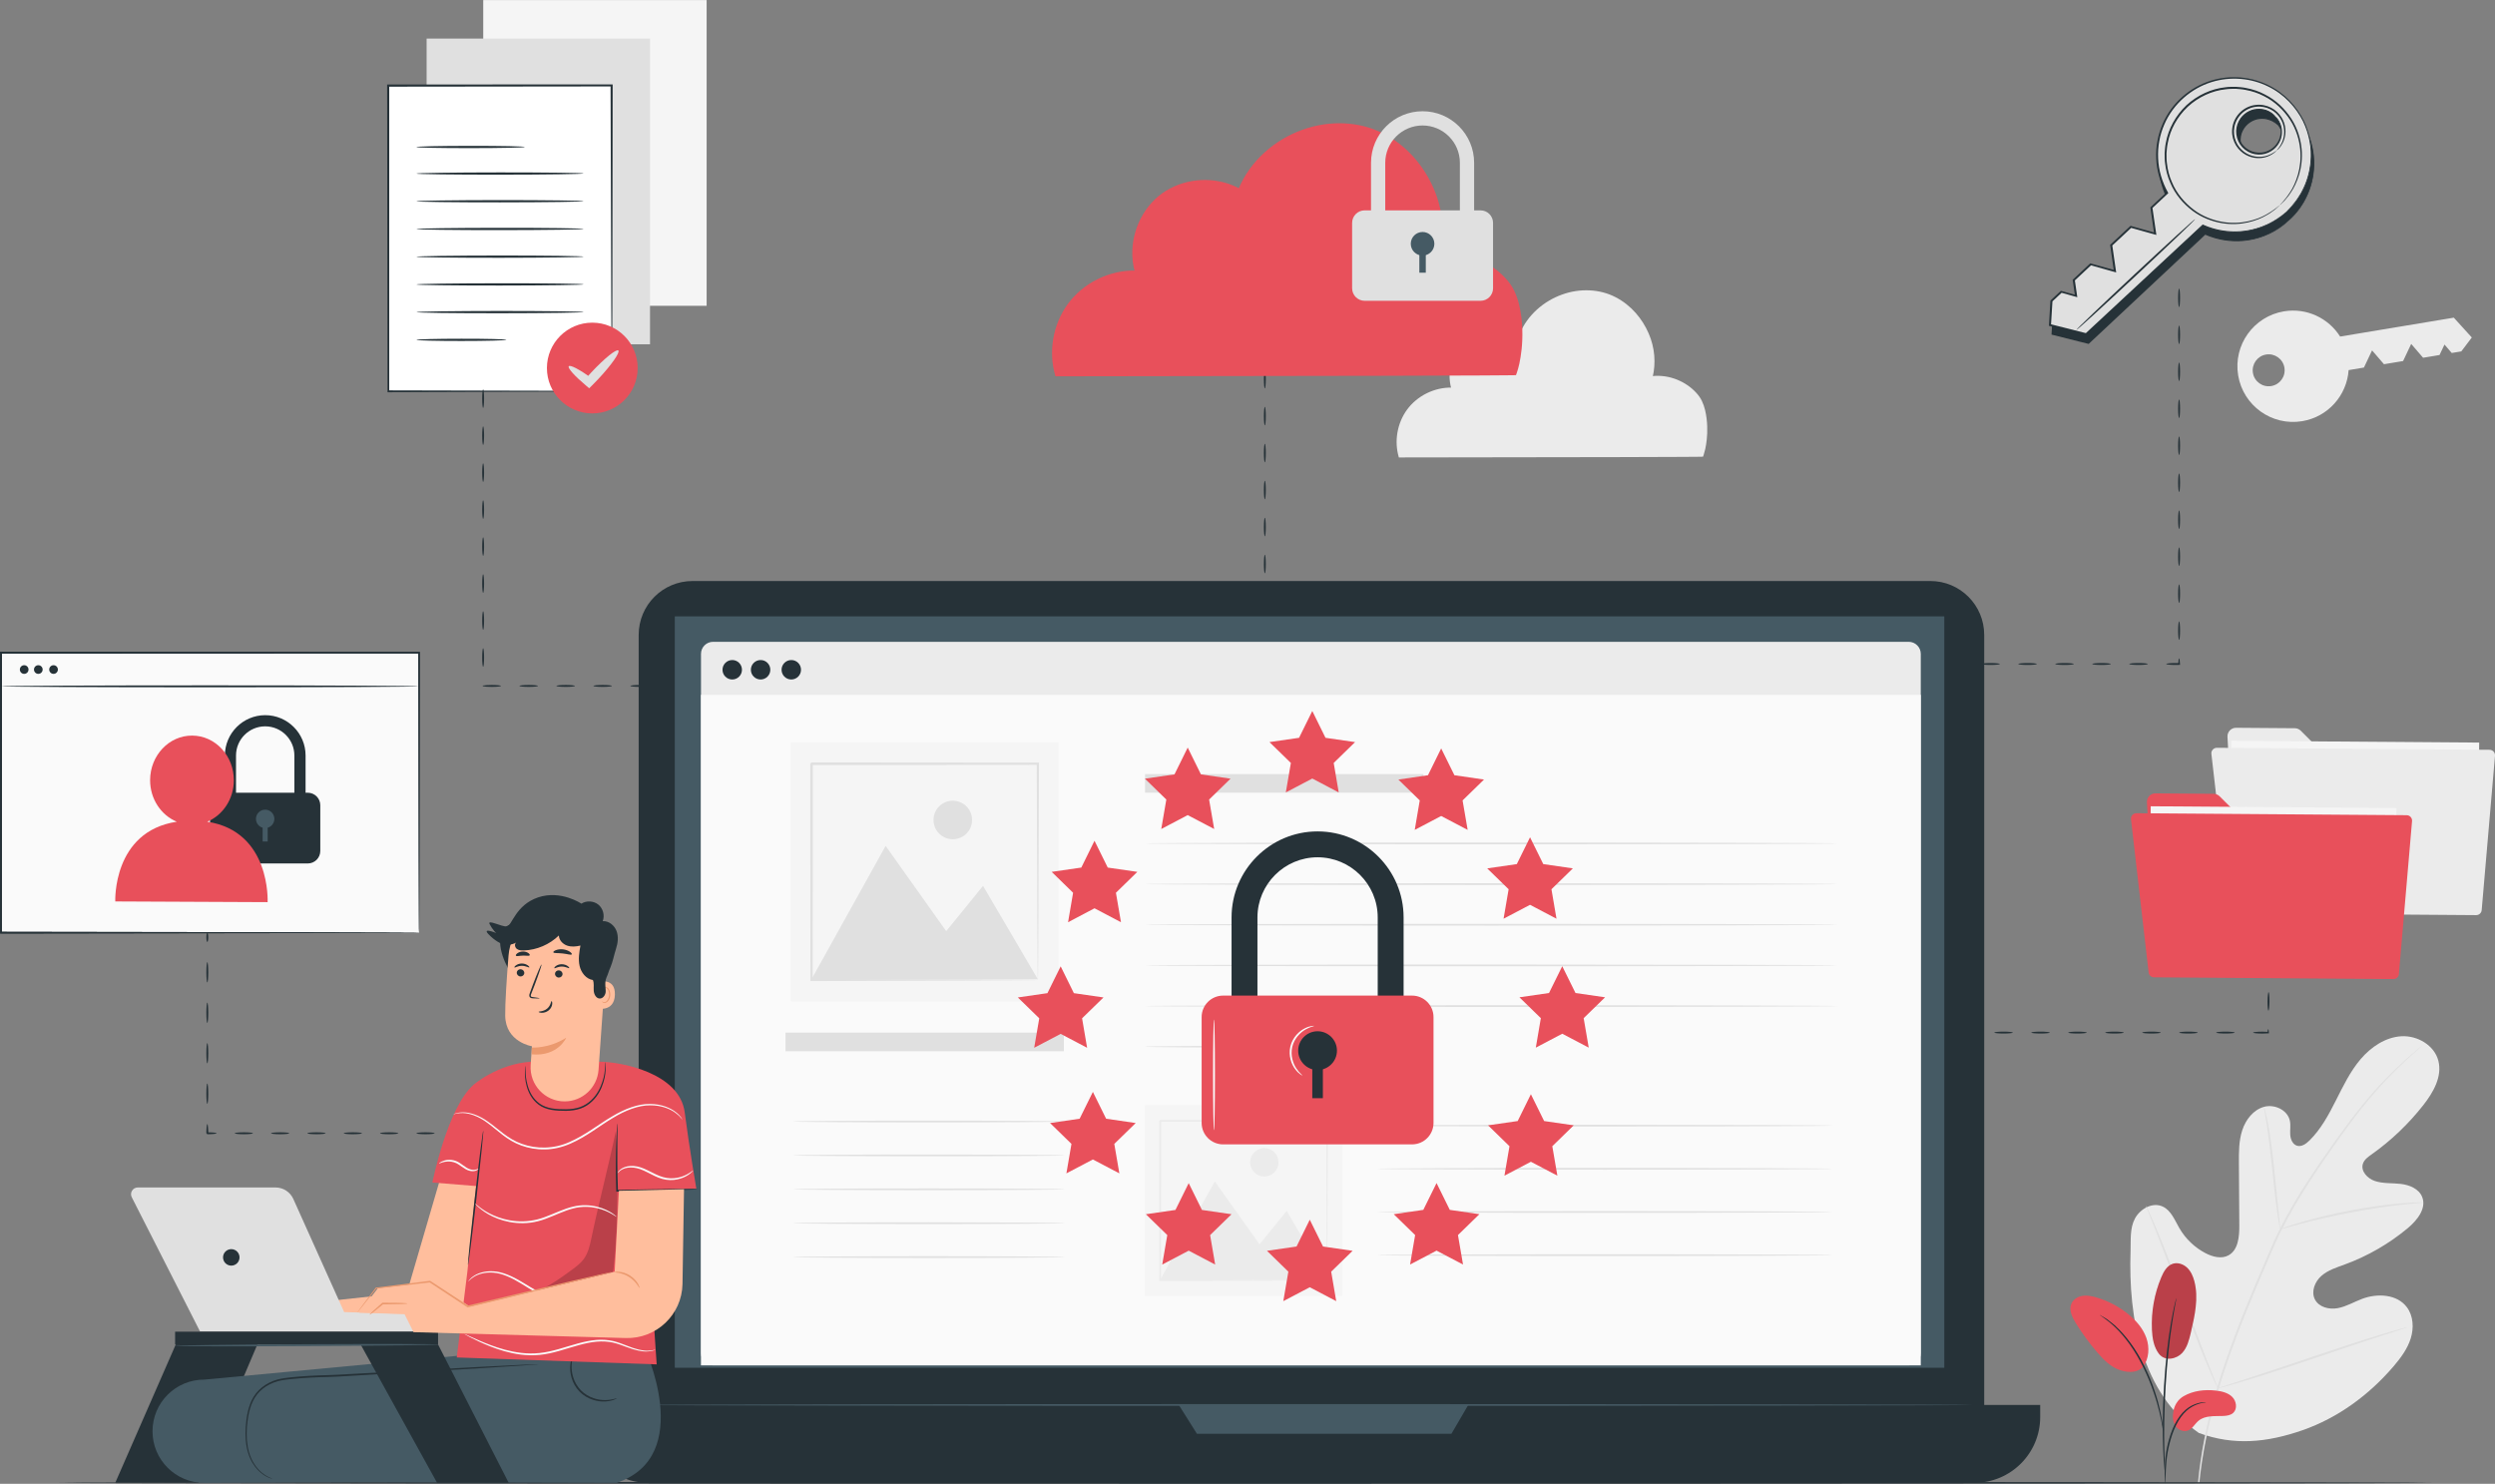 <svg xmlns="http://www.w3.org/2000/svg" xmlns:xlink="http://www.w3.org/1999/xlink" x="0px" y="0px" viewBox="0 0 674.66 401.23" style="enable-background:new 0 0 674.66 401.23;" xml:space="preserve"><rect x="0" y="0" width="674.66" height="401.23" fill="#808080" stroke="none"/><style type="text/css">	.st0{fill:#F5F5F5;}	.st1{fill:#E0E0E0;}	.st2{fill:#EBEBEB;}	.st3{display:none;}	.st4{display:inline;fill:#E0E0E0;}	.st5{fill:#263238;}	.st6{fill:#E8505B;}	.st7{opacity:0.2;}	.st8{fill:#FAFAFA;}	.st9{fill:#455A64;}	.st10{fill:#FFFFFF;}	.st11{fill:none;}	.st12{fill:#FFBE9D;}	.st13{fill:#EB996E;}</style><g id="Background_Complete">	<g>		<rect x="130.67" y="0.02" class="st0" width="60.41" height="82.67"></rect>	</g>	<g>		<rect x="115.36" y="10.43" class="st1" width="60.41" height="82.67"></rect>	</g>	<g>		<g>			<g>				<path class="st2" d="M460.51,123.48c0,0-0.13,0.01-0.39,0.02c-0.28,0-0.66,0.01-1.17,0.02c-1.05,0.01-2.58,0.02-4.55,0.03     c-4,0.01-9.79,0.03-17.07,0.06c-14.61,0.02-35.15,0.05-58.91,0.09l-0.16,0l-0.04-0.15c-1.22-4.16-0.47-9.04,2.25-12.77     c2.72-3.72,7.38-6.09,12.19-5.97l-0.22,0.28c-0.35-1.22-0.52-2.59-0.46-3.96c0.18-4.55,2.77-8.95,6.75-10.99     c3.92-2.07,8.77-1.99,12.48,0.07l-0.3,0.11c2.12-5.17,6.59-8.91,11.43-10.65c4.86-1.77,10.25-1.53,14.49,0.68     c4.26,2.18,7.29,5.9,8.97,9.8c1.72,3.92,1.96,8.13,1.1,11.75l-0.16-0.19c2.44-0.27,4.79,0.15,6.82,0.98     c2.03,0.83,3.75,2.05,5.06,3.47c0.65,0.7,1.21,1.47,1.59,2.28c0.38,0.81,0.66,1.63,0.85,2.43c0.39,1.6,0.53,3.09,0.58,4.43     c0.09,2.69-0.24,4.76-0.53,6.13c-0.16,0.68-0.3,1.2-0.42,1.54C460.58,123.32,460.51,123.48,460.51,123.48"></path>			</g>		</g>	</g>	<g>		<path class="st2" d="M617.59,84.19c-8.2,1.36-13.75,9.12-12.38,17.32c1.36,8.2,9.12,13.75,17.32,12.38   c7.02-1.17,12.08-7.01,12.55-13.81l0.01,0l4.13-0.69l2.2-4.64l3.22,3.74l5.17-0.86L652,93l3.22,3.74l4.44-0.74l1.34-2.83   l1.96,2.28l2.59-0.43l2.84-3.76l-4.87-5.36l-30.74,5.11C629.65,86.04,623.74,83.17,617.59,84.19z M609.2,100.84   c-0.39-2.35,1.2-4.58,3.55-4.97c2.35-0.39,4.58,1.2,4.97,3.55c0.39,2.35-1.2,4.58-3.55,4.97   C611.82,104.79,609.59,103.2,609.2,100.84z"></path>	</g>	<g>		<g>			<path class="st2" d="M602.32,199.23l1.85,34.09c0.07,1.21,1.07,2.17,2.28,2.18l61.35,0.45c1.27,0.01,2.31-1.01,2.32-2.29    l0.19-26.54c0.01-1.28-1.02-2.32-2.3-2.32l-37.73-0.03c-0.61,0-1.19-0.24-1.63-0.67l-6.51-6.51c-0.43-0.43-1.01-0.67-1.61-0.67    l-15.91-0.12C603.31,196.8,602.25,197.91,602.32,199.23z"></path>		</g>		<g>							<rect x="603.18" y="200.55" transform="matrix(1 7.327450e-03 -7.327450e-03 1 1.633 -4.66)" class="st0" width="67.04" height="40.06"></rect>		</g>		<g>			<path class="st2" d="M597.97,203.86l4.81,41.81c0.09,0.74,0.71,1.31,1.46,1.31l65.33,0.48c0.77,0.01,1.42-0.58,1.49-1.35    l3.6-41.75c0.07-0.86-0.6-1.6-1.46-1.61l-73.74-0.54C598.56,202.21,597.87,202.98,597.97,203.86z"></path>		</g>	</g>	<g>		<g>			<g>				<g>					<g>						<path class="st2" d="M594.58,387.49c-15.55-10.87-19.08-31.03-18.47-49.16c0.1-3.03-0.23-6.22,1.21-8.87       c1.44-2.65,4.8-4.47,7.51-3.19c2.25,1.06,3.23,3.67,4.48,5.83c1.67,2.88,4.16,5.26,7.1,6.78c1.93,1,4.31,1.61,6.21,0.56       c2.61-1.44,2.92-5.05,2.9-8.06c-0.04-5.61-0.07-11.22-0.11-16.83c-0.02-3.01-0.03-6.08,0.91-8.94c0.94-2.86,3-5.51,5.87-6.31       c2.86-0.8,6.4,0.85,7.01,3.79c0.25,1.23,0,2.5,0.09,3.75c0.08,1.25,0.67,2.63,1.85,2.98c1.2,0.35,2.41-0.5,3.31-1.38       c3.11-3.04,5.21-6.95,7.18-10.85c1.97-3.89,3.88-7.88,6.7-11.19c2.82-3.31,6.72-5.94,11.03-6.19c4.31-0.24,8.9,2.42,9.99,6.65       c1.09,4.24-1.38,8.55-4.08,11.98c-4,5.1-8.72,9.6-13.99,13.33c-0.95,0.67-1.98,1.4-2.34,2.52c-0.65,2.01,1.25,4,3.23,4.66       c2.24,0.75,4.68,0.51,7.02,0.79c2.35,0.28,4.89,1.31,5.78,3.53c1.23,3.08-1.34,6.3-3.87,8.41       c-5.07,4.23-10.86,7.57-17.03,9.83c-2.21,0.81-4.54,1.52-6.33,3.08c-1.79,1.56-2.86,4.26-1.78,6.38       c1.08,2.12,3.85,2.8,6.17,2.37c2.32-0.43,4.39-1.69,6.6-2.52c4.14-1.56,9.48-1.28,12.13,2.3c1.74,2.35,1.89,5.62,1.01,8.42       c-0.88,2.8-2.67,5.21-4.56,7.44c-6.63,7.78-15.12,14.04-24.71,17.37C613,390.08,604.11,390.98,594.58,387.49"></path>					</g>				</g>			</g>		</g>		<g>			<g>				<g>					<g>						<g>							<path class="st1" d="M594.34,400.93c0.66-7.18,2.23-15.66,4.92-24.81c2.67-9.15,6.42-18.93,10.71-29.04        c1.08-2.52,2.15-5.01,3.2-7.47c1.05-2.45,2.1-4.88,3.27-7.19c2.32-4.63,4.9-8.91,7.48-12.9c2.58-3.99,5.17-7.68,7.62-11.11        c2.46-3.43,4.81-6.58,7.07-9.36c4.51-5.58,8.68-9.65,11.65-12.32c1.48-1.34,2.67-2.34,3.48-3.01        c0.39-0.32,0.7-0.57,0.93-0.76c0.21-0.17,0.32-0.25,0.33-0.24c0.01,0.01-0.09,0.1-0.29,0.29c-0.22,0.2-0.52,0.46-0.89,0.8        c-0.79,0.7-1.95,1.72-3.41,3.09c-2.92,2.72-7.03,6.81-11.5,12.41c-2.24,2.79-4.57,5.95-7,9.38        c-2.43,3.44-5.01,7.14-7.57,11.12c-2.56,3.98-5.12,8.25-7.43,12.86c-1.16,2.3-2.19,4.71-3.25,7.16        c-1.05,2.45-2.11,4.94-3.19,7.46c-4.28,10.09-8.04,19.85-10.73,28.96c-2.7,9.11-4.31,17.54-5.02,24.7"></path>						</g>					</g>				</g>			</g>		</g>		<g>			<g>				<g>					<g>						<g>							<path class="st1" d="M616.59,332.41c-0.04,0.01-0.14-0.45-0.29-1.28c-0.16-0.83-0.35-2.04-0.56-3.54        c-0.43-3-0.87-7.16-1.35-11.74c-0.47-4.59-0.98-8.73-1.45-11.71c-0.23-1.49-0.43-2.7-0.58-3.53        c-0.14-0.83-0.21-1.3-0.17-1.31c0.04-0.01,0.17,0.44,0.38,1.26c0.21,0.82,0.47,2.02,0.75,3.51        c0.57,2.98,1.14,7.13,1.61,11.72c0.46,4.53,0.87,8.62,1.19,11.75c0.15,1.41,0.28,2.6,0.38,3.56        C616.59,331.94,616.63,332.41,616.59,332.41z"></path>						</g>					</g>				</g>			</g>		</g>		<g>			<g>				<g>					<g>						<g>							<path class="st1" d="M655.28,325.18c0,0.04-0.55,0.1-1.54,0.18c-0.99,0.09-2.43,0.21-4.2,0.41        c-3.54,0.38-8.42,1.08-13.77,2.09c-5.35,1.02-10.15,2.14-13.59,3.06c-1.73,0.45-3.12,0.84-4.08,1.11        c-0.96,0.27-1.5,0.41-1.51,0.37c-0.01-0.04,0.5-0.24,1.45-0.58c0.94-0.33,2.32-0.79,4.04-1.29c3.43-1.02,8.23-2.21,13.6-3.23        c5.36-1.01,10.27-1.65,13.83-1.93c1.78-0.16,3.23-0.22,4.23-0.24C654.73,325.13,655.28,325.14,655.28,325.18z"></path>						</g>					</g>				</g>			</g>		</g>		<g>			<g>				<g>					<g>						<g>							<path class="st1" d="M599.73,375.41c-0.02,0.01-0.11-0.15-0.27-0.47c-0.18-0.38-0.4-0.84-0.66-1.4        c-0.57-1.22-1.35-3-2.28-5.22c-1.87-4.43-4.25-10.64-6.79-17.52c-2.54-6.88-4.87-13.1-6.64-17.57        c-0.87-2.17-1.58-3.96-2.11-5.28c-0.23-0.58-0.41-1.05-0.57-1.44c-0.12-0.33-0.18-0.51-0.16-0.52        c0.02-0.01,0.11,0.16,0.27,0.47c0.18,0.38,0.4,0.84,0.66,1.4c0.57,1.22,1.35,3,2.28,5.22c1.87,4.43,4.25,10.64,6.79,17.52        c2.54,6.88,4.87,13.1,6.64,17.57c0.87,2.17,1.58,3.96,2.11,5.28c0.23,0.58,0.41,1.05,0.57,1.44        C599.69,375.23,599.75,375.41,599.73,375.41z"></path>						</g>					</g>				</g>			</g>		</g>		<g>			<g>				<g>					<g>						<g>							<path class="st1" d="M651.15,358.84c0,0.02-0.17,0.09-0.51,0.21c-0.4,0.13-0.9,0.3-1.49,0.5c-1.38,0.45-3.24,1.05-5.51,1.78        c-4.65,1.51-11.05,3.66-18.11,6.06c-7.07,2.39-13.49,4.49-18.17,5.9c-2.34,0.71-4.24,1.26-5.56,1.61        c-0.61,0.16-1.11,0.29-1.52,0.4c-0.35,0.09-0.54,0.12-0.54,0.1c0-0.02,0.17-0.09,0.51-0.21c0.4-0.13,0.89-0.3,1.49-0.5        c1.38-0.45,3.24-1.05,5.51-1.78c4.65-1.51,11.05-3.66,18.12-6.06c7.07-2.39,13.49-4.49,18.17-5.9        c2.34-0.71,4.24-1.26,5.56-1.61c0.61-0.16,1.11-0.29,1.52-0.4C650.96,358.86,651.15,358.82,651.15,358.84z"></path>						</g>					</g>				</g>			</g>		</g>	</g></g><g id="Background_Simple" class="st3">	<path class="st4" d="M572.74,103.09c-23.91-32.64-66.1-52.99-105.77-45c-52.4,10.56-85.78,63.55-135.4,83.42  c-48.85,19.57-104.3,4.01-156.56,10.23c-22.77,2.71-46.14,10.34-61.45,27.41c-14.76,16.46-20.04,39.57-19.93,61.68  c0.31,60.61,42.44,130.64,98.93,152.61l9.26,1.62c50.61,6.42,158.53,5.78,209.18-0.27s112.66-40.64,146.2-79.09  c23.47-26.91,37.19-61.57,41.62-97.01C603.85,178.54,596.66,135.73,572.74,103.09z"></path></g><g id="Floor">	<g>		<g>			<path class="st5" d="M657.84,400.97c0,0.14-143.77,0.26-321.08,0.26c-177.37,0-321.11-0.12-321.11-0.26s143.74-0.26,321.11-0.26    C514.07,400.71,657.84,400.83,657.84,400.97z"></path>		</g>	</g></g><g id="Plant">	<g>		<g>			<g>				<path class="st6" d="M583.77,366.06c1.75,2.25,4.88,1.31,6.27-0.18c1.4-1.49,1.91-3.59,2.38-5.58     c1.06-4.55,2.13-9.32,0.94-13.85c-0.36-1.35-0.94-2.69-1.95-3.65c-1.01-0.96-2.52-1.49-3.85-1.07c-1.58,0.5-2.49,2.12-3.13,3.64     c-1.89,4.48-2.76,9.39-2.53,14.24C582.01,361.89,582.4,364.25,583.77,366.06"></path>			</g>		</g>		<g class="st7">			<g>				<path d="M583.77,366.06c1.75,2.25,4.88,1.31,6.27-0.18c1.4-1.49,1.91-3.59,2.38-5.58c1.06-4.55,2.13-9.32,0.94-13.85     c-0.36-1.35-0.94-2.69-1.95-3.65c-1.01-0.96-2.52-1.49-3.85-1.07c-1.58,0.5-2.49,2.12-3.13,3.64     c-1.89,4.48-2.76,9.39-2.53,14.24C582.01,361.89,582.4,364.25,583.77,366.06"></path>			</g>		</g>		<g>			<g>				<path class="st6" d="M590.47,377.54c2.6-1.51,5.73-1.85,8.71-1.51c1.6,0.18,3.28,0.57,4.43,1.71c1.14,1.14,1.45,3.23,0.26,4.32     c-0.71,0.65-1.73,0.79-2.69,0.83c-2.32,0.09-4.91-0.19-6.69,1.3c-1.02,0.85-1.65,2.21-2.89,2.66c-1.22,0.44-2.65-0.21-3.36-1.3     c-0.71-1.08-0.8-2.47-0.56-3.75C587.68,381.81,587.86,379.06,590.47,377.54z"></path>			</g>		</g>		<g>			<g>				<path class="st6" d="M579.46,369.63c1.66-2.19,1.84-5.27,0.92-7.86c-0.92-2.59-2.81-4.74-4.96-6.46     c-2.51-2.02-5.42-3.55-8.51-4.46c-1.22-0.36-2.49-0.63-3.75-0.44c-1.26,0.18-2.49,0.89-3.02,2.05c-0.79,1.7,0.15,3.67,1.13,5.27     c1.74,2.81,3.69,5.49,5.85,7.99c1.73,2.02,3.7,3.99,6.23,4.81c2.53,0.82,5.1,0.58,6.33-1.21"></path>			</g>		</g>		<g>			<g>				<g>					<path class="st5" d="M585.44,401.18c0.03,0,0.06-0.38,0.09-1.07c0.04-0.77,0.08-1.74,0.14-2.9c0.07-1.22,0.18-2.68,0.44-4.27      c0.26-1.59,0.7-3.32,1.29-5.08c0.61-1.75,1.39-3.35,2.32-4.65c0.93-1.3,2.03-2.27,3.09-2.85c1.05-0.59,2.01-0.85,2.67-0.98      c0.67-0.1,1.05-0.18,1.05-0.21c0-0.03-0.38-0.02-1.07,0.04c-0.68,0.08-1.68,0.31-2.8,0.88c-1.12,0.56-2.29,1.55-3.27,2.88      c-0.98,1.33-1.79,2.96-2.41,4.75c-0.6,1.79-1.03,3.54-1.27,5.16c-0.24,1.62-0.31,3.09-0.35,4.32c-0.03,1.23-0.01,2.22,0,2.91      C585.38,400.8,585.41,401.18,585.44,401.18z"></path>				</g>			</g>		</g>		<g>			<g>				<g>					<path class="st5" d="M585.52,398.95c0.02,0,0.02-0.17,0-0.49c-0.02-0.37-0.04-0.83-0.07-1.4c-0.06-1.22-0.15-2.98-0.2-5.16      c-0.11-4.36-0.04-10.39,0.35-17.03c0.4-6.64,1.06-12.64,1.73-16.94c0.15-1.08,0.32-2.05,0.47-2.9      c0.15-0.85,0.27-1.59,0.39-2.19c0.11-0.56,0.19-1.02,0.26-1.38c0.05-0.32,0.08-0.49,0.06-0.49c-0.01,0-0.07,0.16-0.15,0.47      c-0.09,0.36-0.2,0.81-0.34,1.37c-0.15,0.59-0.3,1.32-0.47,2.18c-0.18,0.85-0.36,1.82-0.54,2.9      c-0.75,4.31-1.46,10.31-1.86,16.97c-0.39,6.66-0.41,12.7-0.22,17.06c0.08,2.18,0.22,3.95,0.34,5.16      c0.06,0.57,0.12,1.03,0.16,1.4C585.48,398.78,585.51,398.95,585.52,398.95z"></path>				</g>			</g>		</g>		<g>			<g>				<g>					<path class="st5" d="M584.96,387.32c0.03,0,0-0.52-0.08-1.47c-0.1-0.94-0.3-2.29-0.65-3.95c-0.37-1.65-0.86-3.61-1.58-5.72      c-0.7-2.13-1.62-4.41-2.77-6.73c-2.25-4.66-5.17-8.42-7.67-10.71c-0.59-0.61-1.23-1.04-1.75-1.47      c-0.27-0.2-0.51-0.41-0.74-0.57c-0.24-0.15-0.46-0.29-0.67-0.41c-0.81-0.49-1.26-0.75-1.27-0.73c-0.07,0.1,1.81,1.08,4.23,3.4      c2.41,2.32,5.26,6.06,7.49,10.68c1.14,2.29,2.06,4.56,2.78,6.66c0.74,2.09,1.26,4.03,1.66,5.66c0.39,1.64,0.63,2.98,0.78,3.9      C584.84,386.81,584.93,387.33,584.96,387.32z"></path>				</g>			</g>		</g>	</g></g><g id="User">	<g>		<g>			<g>				<g>					<g>						<rect x="0.26" y="176.49" class="st8" width="113.06" height="75.72"></rect>					</g>				</g>			</g>		</g>		<g>			<g>				<g>					<g>						<path class="st5" d="M82.61,222.42H79.6v-18.12c0-4.35-3.54-7.89-7.89-7.89c-4.35,0-7.89,3.54-7.89,7.89v18.12h-3.01v-18.12       c0-6.01,4.89-10.91,10.91-10.91c6.01,0,10.91,4.89,10.91,10.91V222.42z"></path>					</g>				</g>				<g>					<g>						<path class="st5" d="M83.22,233.49H60.18c-1.87,0-3.39-1.52-3.39-3.39v-12.35c0-1.87,1.52-3.39,3.39-3.39h23.04       c1.87,0,3.39,1.52,3.39,3.39v12.35C86.61,231.97,85.1,233.49,83.22,233.49z"></path>					</g>				</g>				<g>					<g>						<g>							<path class="st9" d="M71.7,223.92c-1.38,0-2.49-1.12-2.49-2.49s1.12-2.49,2.49-2.49s2.49,1.12,2.49,2.49        S73.08,223.92,71.7,223.92"></path>						</g>					</g>					<g>						<g>							<rect x="71.02" y="222.42" class="st9" width="1.36" height="5.13"></rect>						</g>					</g>				</g>			</g>		</g>		<g>			<g>				<g>					<path class="st6" d="M56.04,222.2c4.19-1.76,7.17-6.08,7.19-11.17c0.03-6.67-5.02-12.1-11.27-12.12      c-6.25-0.03-11.34,5.35-11.37,12.02c-0.02,5.14,2.98,9.51,7.21,11.27c-17.42,2.62-16.63,21.56-16.63,21.56l41.19,0.19      C72.37,243.95,73.31,224.81,56.04,222.2z"></path>				</g>			</g>		</g>		<g>			<g>				<g>					<g>						<g>							<path class="st5" d="M113.32,252.21c0,0-0.01-0.48-0.02-1.38c-0.01-0.92-0.01-2.25-0.02-4c-0.01-3.51-0.03-8.65-0.05-15.23        c-0.03-13.16-0.06-32.06-0.11-55.11l0.21,0.21c-31.16,0.01-70.46,0.03-113.05,0.05H0.26l0.26-0.26        c-0.01,26.98-0.02,52.63-0.02,75.72l-0.24-0.24c33.27,0.05,61.5,0.09,81.43,0.12c9.97,0.03,17.86,0.05,23.28,0.06        c2.7,0.01,4.78,0.02,6.2,0.03c0.7,0.01,1.23,0.01,1.6,0.01C113.13,252.21,113.32,252.21,113.32,252.21s-0.17,0.01-0.52,0.01        c-0.37,0-0.89,0.01-1.57,0.01c-1.41,0.01-3.47,0.02-6.15,0.03c-5.4,0.01-13.27,0.04-23.22,0.06        c-19.97,0.03-48.25,0.07-81.59,0.12l-0.24,0v-0.24C0.02,229.12,0.01,203.47,0,176.49l0-0.26h0.26h0.01        c42.59,0.02,81.89,0.04,113.05,0.05l0.21,0l0,0.21c-0.05,23.1-0.08,42.05-0.11,55.24c-0.02,6.56-0.04,11.69-0.05,15.19        c-0.01,1.73-0.02,3.05-0.02,3.96C113.33,251.77,113.32,252.21,113.32,252.21z"></path>						</g>					</g>				</g>			</g>		</g>		<g>			<g>				<path class="st5" d="M113.29,185.59c0,0.14-25.29,0.26-56.49,0.26c-31.2,0-56.49-0.12-56.49-0.26c0-0.14,25.29-0.26,56.49-0.26     C88,185.33,113.29,185.45,113.29,185.59z"></path>			</g>		</g>		<g>			<g>				<path class="st5" d="M7.71,181.05c0,0.65-0.52,1.17-1.17,1.17s-1.17-0.52-1.17-1.17c0-0.65,0.52-1.17,1.17-1.17     S7.71,180.4,7.71,181.05z"></path>			</g>			<g>				<path class="st5" d="M11.53,181.05c0,0.65-0.52,1.17-1.17,1.17c-0.65,0-1.17-0.52-1.17-1.17c0-0.65,0.52-1.17,1.17-1.17     C11.01,179.88,11.53,180.4,11.53,181.05z"></path>			</g>			<g>				<path class="st5" d="M15.65,181.05c0,0.65-0.52,1.17-1.17,1.17c-0.65,0-1.17-0.52-1.17-1.17c0-0.65,0.52-1.17,1.17-1.17     C15.12,179.88,15.65,180.4,15.65,181.05z"></path>			</g>		</g>		<g>			<g>				<g>					<g>						<g>							<path class="st5" d="M113.32,252.21c0,0-0.01-0.48-0.02-1.38c-0.01-0.92-0.01-2.25-0.02-4c-0.01-3.51-0.03-8.65-0.05-15.23        c-0.03-13.16-0.06-32.06-0.11-55.11l0.21,0.21c-31.16,0.01-70.46,0.03-113.05,0.05H0.26l0.26-0.26        c-0.01,26.98-0.02,52.63-0.02,75.72l-0.24-0.24c33.27,0.05,61.5,0.09,81.43,0.12c9.97,0.03,17.86,0.05,23.28,0.06        c2.7,0.01,4.78,0.02,6.2,0.03c0.7,0.01,1.23,0.01,1.6,0.01C113.13,252.21,113.32,252.21,113.32,252.21s-0.17,0.01-0.52,0.01        c-0.37,0-0.89,0.01-1.57,0.01c-1.41,0.01-3.47,0.02-6.15,0.03c-5.4,0.01-13.27,0.04-23.22,0.06        c-19.97,0.03-48.25,0.07-81.59,0.12l-0.24,0v-0.24C0.02,229.12,0.01,203.47,0,176.49l0-0.26h0.26h0.01        c42.59,0.02,81.89,0.04,113.05,0.05l0.21,0l0,0.21c-0.05,23.1-0.08,42.05-0.11,55.24c-0.02,6.56-0.04,11.69-0.05,15.19        c-0.01,1.73-0.02,3.05-0.02,3.96C113.33,251.77,113.32,252.21,113.32,252.21z"></path>						</g>					</g>				</g>			</g>		</g>	</g>	<g>		<g>			<g>				<path class="st5" d="M56.06,254.71c-0.14,0-0.26-0.56-0.26-1.25c0-0.69,0.12-1.25,0.26-1.25c0.14,0,0.26,0.56,0.26,1.25     C56.32,254.15,56.2,254.71,56.06,254.71z"></path>			</g>		</g>		<g>			<g>				<path class="st5" d="M56.06,265.66c-0.14,0-0.26-1.22-0.26-2.74c0-1.51,0.12-2.74,0.26-2.74c0.14,0,0.26,1.22,0.26,2.74     C56.32,264.43,56.2,265.66,56.06,265.66z"></path>			</g>		</g>		<g>			<g>				<path class="st5" d="M56.06,276.6c-0.14,0-0.26-1.22-0.26-2.74c0-1.51,0.12-2.74,0.26-2.74c0.14,0,0.26,1.22,0.26,2.74     C56.32,275.37,56.2,276.6,56.06,276.6z"></path>			</g>		</g>		<g>			<g>				<path class="st5" d="M56.06,287.54c-0.14,0-0.26-1.22-0.26-2.73c0-1.51,0.12-2.74,0.26-2.74c0.14,0,0.26,1.22,0.26,2.74     C56.32,286.31,56.2,287.54,56.06,287.54z"></path>			</g>		</g>		<g>			<g>				<path class="st5" d="M56.06,298.48c-0.14,0-0.26-1.22-0.26-2.74c0-1.51,0.12-2.74,0.26-2.74c0.14,0,0.26,1.22,0.26,2.74     C56.32,297.25,56.2,298.48,56.06,298.48z"></path>			</g>		</g>		<g>			<g>				<path class="st5" d="M58.56,306.45c0,0.14-1.12,0.26-2.5,0.26c-0.52-0.52-0.14-0.14-0.26-0.26v0v0v0v-0.01l0-0.02v-0.03l0-0.06     l0-0.13l0-0.25c0-0.15,0.01-0.3,0.02-0.47c0.01-0.3,0.03-0.57,0.06-0.79c0.05-0.45,0.11-0.73,0.18-0.73     c0.07,0,0.14,0.28,0.18,0.73c0.02,0.23,0.04,0.5,0.06,0.79c0.01,0.17,0.01,0.32,0.02,0.47l0,0.25l0,0.13l0,0.06l0,0.03v0.02     v0.01v0v0v0c-0.12-0.12,0.26,0.26-0.26-0.26C57.44,306.19,58.56,306.3,58.56,306.45z"></path>			</g>		</g>		<g>			<g>				<path class="st5" d="M68.39,306.45c0,0.14-1.1,0.26-2.46,0.26c-1.36,0-2.46-0.12-2.46-0.26s1.1-0.26,2.46-0.26     C67.29,306.19,68.39,306.3,68.39,306.45z"></path>			</g>		</g>		<g>			<g>				<path class="st5" d="M78.21,306.45c0,0.14-1.1,0.26-2.46,0.26c-1.36,0-2.46-0.12-2.46-0.26s1.1-0.26,2.46-0.26     C77.11,306.19,78.21,306.3,78.21,306.45z"></path>			</g>		</g>		<g>			<g>				<path class="st5" d="M88.04,306.45c0,0.14-1.1,0.26-2.46,0.26c-1.36,0-2.46-0.12-2.46-0.26s1.1-0.26,2.46-0.26     C86.94,306.19,88.04,306.3,88.04,306.45z"></path>			</g>		</g>		<g>			<g>				<path class="st5" d="M97.87,306.45c0,0.14-1.1,0.26-2.46,0.26c-1.36,0-2.46-0.12-2.46-0.26s1.1-0.26,2.46-0.26     C96.77,306.19,97.87,306.3,97.87,306.45z"></path>			</g>		</g>		<g>			<g>				<path class="st5" d="M107.69,306.45c0,0.14-1.1,0.26-2.46,0.26c-1.36,0-2.46-0.12-2.46-0.26s1.1-0.26,2.46-0.26     C106.59,306.19,107.69,306.3,107.69,306.45z"></path>			</g>		</g>		<g>			<g>				<path class="st5" d="M117.52,306.45c0,0.14-1.1,0.26-2.46,0.26c-1.36,0-2.46-0.12-2.46-0.26s1.1-0.26,2.46-0.26     C116.42,306.19,117.52,306.3,117.52,306.45z"></path>			</g>		</g>		<g>			<g>				<path class="st5" d="M127.35,306.45c0,0.14-1.1,0.26-2.46,0.26c-1.36,0-2.46-0.12-2.46-0.26s1.1-0.26,2.46-0.26     C126.25,306.19,127.35,306.3,127.35,306.45z"></path>			</g>		</g>		<g>			<g>				<path class="st5" d="M137.17,306.45c0,0.14-1.1,0.26-2.46,0.26c-1.36,0-2.46-0.12-2.46-0.26s1.1-0.26,2.46-0.26     C136.07,306.19,137.17,306.3,137.17,306.45z"></path>			</g>		</g>		<g>			<g>				<path class="st5" d="M147,306.45c0,0.14-1.1,0.26-2.46,0.26c-1.36,0-2.46-0.12-2.46-0.26s1.1-0.26,2.46-0.26     C145.9,306.19,147,306.3,147,306.45z"></path>			</g>		</g>		<g>			<g>				<path class="st5" d="M156.83,306.45c0,0.14-1.1,0.26-2.46,0.26c-1.36,0-2.46-0.12-2.46-0.26s1.1-0.26,2.46-0.26     C155.73,306.19,156.83,306.3,156.83,306.45z"></path>			</g>		</g>		<g>			<g>				<path class="st5" d="M164.24,306.45c0,0.14-0.56,0.26-1.25,0.26c-0.69,0-1.25-0.12-1.25-0.26s0.56-0.26,1.25-0.26     C163.68,306.19,164.24,306.3,164.24,306.45z"></path>			</g>		</g>	</g></g><g>	<g>		<g>			<g>				<g>					<g>						<g>							<rect x="105" y="23.13" class="st10" width="60.41" height="82.67"></rect>						</g>						<g>							<g>								<path class="st5" d="M165.45,105.78c0,0-0.01-0.14-0.02-0.41c0-0.28-0.01-0.67-0.02-1.17c-0.01-1.05-0.02-2.56-0.04-4.52         c-0.02-3.96-0.05-9.71-0.09-16.98c-0.04-14.55-0.11-35.18-0.18-59.6l0.27,0.27c-18.19,0.02-38.74,0.05-60.41,0.07h-0.01         l0.3-0.3c0,30.88,0,59.47,0,82.67l-0.25-0.25c18.27,0.04,33.34,0.07,43.87,0.1c5.26,0.02,9.38,0.04,12.21,0.05         c1.4,0.01,2.47,0.02,3.22,0.03C165.06,105.76,165.45,105.78,165.45,105.78s-0.35,0.02-1.07,0.03         c-0.74,0.01-1.8,0.02-3.17,0.03c-2.82,0.02-6.92,0.04-12.15,0.07c-10.56,0.04-25.69,0.09-44.02,0.16l-0.25,0l0-0.25         c-0.03-23.2-0.07-51.79-0.11-82.67l0-0.3h0.3h0.01c21.67-0.01,42.21-0.01,60.41-0.02l0.27,0l0,0.27         c-0.04,24.49-0.07,45.18-0.09,59.77c-0.03,7.25-0.05,12.98-0.06,16.92c-0.01,1.94-0.02,3.43-0.03,4.46         c-0.01,0.49-0.01,0.86-0.01,1.14C165.46,105.66,165.45,105.78,165.45,105.78z"></path>							</g>						</g>					</g>					<g>						<g>							<path class="st5" d="M141.93,39.74c0,0.17-6.57,0.31-14.68,0.31c-8.11,0.01-14.68-0.12-14.68-0.29        c0-0.17,6.57-0.31,14.68-0.31C135.36,39.44,141.93,39.57,141.93,39.74z"></path>						</g>					</g>					<g>						<g>							<path class="st5" d="M157.82,46.91c0,0.17-10.13,0.31-22.62,0.32c-12.49,0.01-22.62-0.12-22.62-0.29        c0-0.17,10.13-0.31,22.62-0.32C147.69,46.62,157.82,46.74,157.82,46.91z"></path>						</g>					</g>					<g>						<g>							<path class="st5" d="M157.82,54.4c0,0.17-10.13,0.31-22.62,0.32c-12.49,0.01-22.62-0.12-22.62-0.29        c0-0.17,10.13-0.31,22.62-0.32C147.69,54.11,157.82,54.24,157.82,54.4z"></path>						</g>					</g>					<g>						<g>							<path class="st5" d="M157.83,61.9c0,0.17-10.13,0.31-22.62,0.32c-12.49,0.01-22.62-0.12-22.62-0.29        c0-0.17,10.13-0.31,22.62-0.32C147.7,61.6,157.83,61.73,157.83,61.9z"></path>						</g>					</g>					<g>						<g>							<path class="st5" d="M157.83,69.39c0,0.17-10.13,0.31-22.62,0.32c-12.49,0.01-22.62-0.12-22.62-0.29        c0-0.17,10.13-0.31,22.62-0.32C147.71,69.1,157.83,69.23,157.83,69.39z"></path>						</g>					</g>					<g>						<g>							<path class="st5" d="M157.84,76.89c0,0.17-10.13,0.31-22.62,0.32c-12.49,0.01-22.62-0.12-22.62-0.29        c0-0.17,10.13-0.31,22.62-0.32C147.71,76.59,157.84,76.72,157.84,76.89z"></path>						</g>					</g>					<g>						<g>							<path class="st5" d="M157.84,84.38c0,0.17-10.13,0.31-22.62,0.32c-12.49,0.01-22.62-0.12-22.62-0.29        c0-0.17,10.13-0.31,22.62-0.32C147.72,84.09,157.84,84.22,157.84,84.38z"></path>						</g>					</g>					<g>						<g>							<path class="st5" d="M136.93,91.89c0,0.17-5.44,0.31-12.16,0.31c-6.72,0-12.16-0.13-12.16-0.29c0-0.17,5.44-0.31,12.16-0.31        C131.48,91.59,136.93,91.72,136.93,91.89z"></path>						</g>					</g>				</g>			</g>		</g>		<g>			<g>				<circle class="st6" cx="160.16" cy="99.52" r="12.27"></circle>			</g>			<g>				<g>					<path class="st1" d="M167.2,94.78c0.53,0.49-1.88,3.93-5.38,7.67c-0.56,0.6-1.12,1.18-1.65,1.7l-0.85,0.84l-0.84-0.71      c-3.05-2.56-5.05-4.76-4.68-5.24c0.37-0.48,2.99,0.92,6.23,3.25l-1.69,0.13c0.49-0.56,1.02-1.16,1.59-1.76      C163.42,96.93,166.68,94.29,167.2,94.78z"></path>				</g>			</g>		</g>	</g>	<g>		<g>			<g>				<path class="st5" d="M130.64,110.3c-0.14,0-0.26-1.12-0.26-2.5c0-1.38,0.12-2.5,0.26-2.5s0.26,1.12,0.26,2.5     C130.9,109.19,130.78,110.3,130.64,110.3z"></path>			</g>		</g>		<g>			<g>				<path class="st5" d="M130.64,120.3c-0.14,0-0.26-1.12-0.26-2.5c0-1.38,0.12-2.5,0.26-2.5s0.26,1.12,0.26,2.5     C130.9,119.19,130.78,120.3,130.64,120.3z"></path>			</g>		</g>		<g>			<g>				<path class="st5" d="M130.64,130.3c-0.14,0-0.26-1.12-0.26-2.5c0-1.38,0.12-2.5,0.26-2.5s0.26,1.12,0.26,2.5     C130.9,129.19,130.78,130.3,130.64,130.3z"></path>			</g>		</g>		<g>			<g>				<path class="st5" d="M130.64,140.3c-0.14,0-0.26-1.12-0.26-2.5c0-1.38,0.12-2.5,0.26-2.5s0.26,1.12,0.26,2.5     C130.9,139.19,130.78,140.3,130.64,140.3z"></path>			</g>		</g>		<g>			<g>				<path class="st5" d="M130.64,150.3c-0.14,0-0.26-1.12-0.26-2.5c0-1.38,0.12-2.5,0.26-2.5s0.26,1.12,0.26,2.5     C130.9,149.19,130.78,150.3,130.64,150.3z"></path>			</g>		</g>		<g>			<g>				<path class="st5" d="M130.64,160.3c-0.14,0-0.26-1.12-0.26-2.5c0-1.38,0.12-2.5,0.26-2.5s0.26,1.12,0.26,2.5     C130.9,159.19,130.78,160.3,130.64,160.3z"></path>			</g>		</g>		<g>			<g>				<path class="st5" d="M130.64,170.3c-0.14,0-0.26-1.12-0.26-2.5c0-1.38,0.12-2.5,0.26-2.5s0.26,1.12,0.26,2.5     C130.9,169.19,130.78,170.3,130.64,170.3z"></path>			</g>		</g>		<g>			<g>				<path class="st5" d="M130.64,180.3c-0.14,0-0.26-1.12-0.26-2.5c0-1.38,0.12-2.5,0.26-2.5s0.26,1.12,0.26,2.5     C130.9,179.19,130.78,180.3,130.64,180.3z"></path>			</g>		</g>		<g>			<g>				<path class="st5" d="M135.46,185.48c0,0.14-1.12,0.26-2.5,0.26c-1.06,0-1.97-0.07-2.33-0.17l-0.11-0.03l0.02-0.06     c0.03-0.11,0.06-0.17,0.09-0.17s0.07,0.06,0.09,0.17l-0.09-0.09c0.36-0.1,1.26-0.17,2.33-0.17     C134.34,185.22,135.46,185.34,135.46,185.48z"></path>			</g>		</g>		<g>			<g>				<path class="st5" d="M145.46,185.48c0,0.14-1.12,0.26-2.5,0.26c-1.38,0-2.5-0.12-2.5-0.26c0-0.14,1.12-0.26,2.5-0.26     C144.34,185.22,145.46,185.34,145.46,185.48z"></path>			</g>		</g>		<g>			<g>				<path class="st5" d="M155.46,185.48c0,0.14-1.12,0.26-2.5,0.26c-1.38,0-2.5-0.12-2.5-0.26c0-0.14,1.12-0.26,2.5-0.26     C154.34,185.22,155.46,185.34,155.46,185.48z"></path>			</g>		</g>		<g>			<g>				<path class="st5" d="M165.46,185.48c0,0.14-1.12,0.26-2.5,0.26c-1.38,0-2.5-0.12-2.5-0.26c0-0.14,1.12-0.26,2.5-0.26     C164.34,185.22,165.46,185.34,165.46,185.48z"></path>			</g>		</g>		<g>			<g>				<path class="st5" d="M175.46,185.48c0,0.14-1.12,0.26-2.5,0.26c-1.38,0-2.5-0.12-2.5-0.26c0-0.14,1.12-0.26,2.5-0.26     C174.34,185.22,175.46,185.34,175.46,185.48z"></path>			</g>		</g>	</g></g><g id="Cloud">	<g>		<g>			<g>				<path class="st5" d="M342.02,95.02c-0.14,0-0.26-1.12-0.26-2.5c0-1.38,0.12-2.5,0.26-2.5s0.26,1.12,0.26,2.5     C342.28,93.9,342.16,95.02,342.02,95.02z"></path>			</g>		</g>		<g>			<g>				<path class="st5" d="M342.02,105.02c-0.14,0-0.26-1.12-0.26-2.5c0-1.38,0.12-2.5,0.26-2.5s0.26,1.12,0.26,2.5     C342.28,103.9,342.16,105.02,342.02,105.02z"></path>			</g>		</g>		<g>			<g>				<path class="st5" d="M342.02,115.02c-0.14,0-0.26-1.12-0.26-2.5c0-1.38,0.12-2.5,0.26-2.5s0.26,1.12,0.26,2.5     C342.28,113.9,342.16,115.02,342.02,115.02z"></path>			</g>		</g>		<g>			<g>				<path class="st5" d="M342.02,125.01c-0.14,0-0.26-1.12-0.26-2.5c0-1.38,0.12-2.5,0.26-2.5s0.26,1.12,0.26,2.5     C342.28,123.89,342.16,125.01,342.02,125.01z"></path>			</g>		</g>		<g>			<g>				<path class="st5" d="M342.02,135.01c-0.14,0-0.26-1.12-0.26-2.5c0-1.38,0.12-2.5,0.26-2.5s0.26,1.12,0.26,2.5     C342.28,133.89,342.16,135.01,342.02,135.01z"></path>			</g>		</g>		<g>			<g>				<path class="st5" d="M342.02,145.02c-0.14,0-0.26-1.12-0.26-2.5c0-1.38,0.12-2.5,0.26-2.5s0.26,1.12,0.26,2.5     C342.28,143.9,342.16,145.02,342.02,145.02z"></path>			</g>		</g>		<g>			<g>				<path class="st5" d="M342.02,155.02c-0.14,0-0.26-1.12-0.26-2.5c0-1.38,0.12-2.5,0.26-2.5s0.26,1.12,0.26,2.5     C342.28,153.9,342.16,155.02,342.02,155.02z"></path>			</g>		</g>		<g>			<g>				<path class="st5" d="M342.02,165.02c-0.14,0-0.26-1.12-0.26-2.5c0-1.38,0.12-2.5,0.26-2.5s0.26,1.12,0.26,2.5     C342.28,163.9,342.16,165.02,342.02,165.02z"></path>			</g>		</g>	</g>	<g>		<g>			<g>				<g>					<path class="st6" d="M409.93,101.44c0,0-0.19,0.02-0.59,0.02c-0.42,0.01-1.01,0.01-1.77,0.02c-1.59,0.01-3.9,0.03-6.89,0.05      c-6.05,0.02-14.83,0.05-25.84,0.09c-22.12,0.03-53.22,0.08-89.19,0.14l-0.24,0l-0.07-0.23c-1.85-6.3-0.72-13.69,3.41-19.34      c4.11-5.63,11.18-9.22,18.46-9.03l-0.33,0.43c-0.53-1.84-0.78-3.92-0.69-5.99c0.28-6.89,4.19-13.55,10.21-16.64      c5.94-3.14,13.27-3.02,18.9,0.1l-0.46,0.16c3.21-7.82,9.97-13.49,17.31-16.12c7.36-2.67,15.52-2.32,21.94,1.03      c6.45,3.3,11.04,8.93,13.58,14.84c2.61,5.94,2.97,12.32,1.67,17.79l-0.25-0.28c3.69-0.41,7.26,0.23,10.32,1.48      c3.07,1.26,5.68,3.11,7.66,5.25c0.99,1.07,1.84,2.22,2.41,3.46c0.57,1.23,1,2.47,1.28,3.67c0.59,2.42,0.81,4.68,0.88,6.71      c0.13,4.07-0.36,7.2-0.8,9.28c-0.24,1.04-0.45,1.82-0.64,2.34C410.03,101.19,409.93,101.44,409.93,101.44"></path>				</g>			</g>		</g>		<g>			<g>				<g>					<g>						<path class="st1" d="M398.61,67.19h-3.85V44.02c0-5.56-4.53-10.09-10.09-10.09c-5.56,0-10.09,4.53-10.09,10.09v23.16h-3.85       V44.02c0-7.69,6.25-13.94,13.94-13.94c7.69,0,13.94,6.25,13.94,13.94V67.19z"></path>					</g>				</g>				<g>					<g>						<path class="st1" d="M400.34,81.34h-31.33c-1.87,0-3.39-1.52-3.39-3.39V60.27c0-1.87,1.52-3.39,3.39-3.39h31.33       c1.87,0,3.39,1.52,3.39,3.39v17.67C403.73,79.82,402.21,81.34,400.34,81.34z"></path>					</g>				</g>				<g>					<g>						<g>							<path class="st9" d="M384.67,69.11c-1.76,0-3.19-1.43-3.19-3.19c0-1.76,1.43-3.19,3.19-3.19c1.76,0,3.19,1.43,3.19,3.19        C387.86,67.68,386.43,69.11,384.67,69.11"></path>						</g>					</g>					<g>						<g>							<rect x="383.8" y="67.19" class="st9" width="1.74" height="6.55"></rect>						</g>					</g>				</g>			</g>		</g>	</g></g><g id="Key">	<g>		<g>			<g>				<path class="st5" d="M619.06,59.5c8.42-7.86,8.88-21.05,1.02-29.47c-7.86-8.42-21.05-8.88-29.47-1.02     c-7.2,6.72-8.57,17.34-3.91,25.55l-4.24,3.96l1.01,7.04l-6.58-1.85l-5.31,4.95l1.01,7.04l-6.58-1.85l-4.56,4.26l0.62,4.29     l-4.01-1.12l-2.66,2.48l-0.4,6.52l9.73,2.45l31.57-29.45C603.72,66.61,612.73,65.4,619.06,59.5z M615.97,33.86     c2.25,2.42,2.12,6.2-0.29,8.45c-2.42,2.25-6.2,2.12-8.46-0.29c-2.25-2.42-2.12-6.2,0.29-8.46     C609.94,31.31,613.72,31.44,615.97,33.86z"></path>			</g>			<g>				<g>					<path class="st11" d="M619.06,59.5c8.42-7.86,8.88-21.05,1.02-29.47c-7.86-8.42-21.05-8.88-29.47-1.02      c-7.2,6.72-8.57,17.34-3.91,25.55l-4.24,3.96l1.01,7.04l-6.58-1.85l-5.31,4.95l1.01,7.04l-6.58-1.85l-4.56,4.26l0.62,4.29      l-4.01-1.12l-2.66,2.48l-0.4,6.52l9.73,2.45l31.57-29.45C603.72,66.61,612.73,65.4,619.06,59.5z M615.97,33.86      c2.25,2.42,2.12,6.2-0.29,8.45c-2.42,2.25-6.2,2.12-8.46-0.29c-2.25-2.42-2.12-6.2,0.29-8.46      C609.94,31.31,613.72,31.44,615.97,33.86z"></path>				</g>				<g>					<g>						<path class="st5" d="M615.97,33.86c-0.04,0.04-0.39-0.36-1.19-0.86c-0.78-0.48-2.11-1.01-3.76-0.83       c-1.62,0.15-3.55,1.19-4.53,3.15c-1.01,1.9-0.81,4.68,0.92,6.51c1.71,1.86,4.47,2.25,6.43,1.38c2.02-0.84,3.2-2.69,3.46-4.3       c0.3-1.64-0.14-3-0.56-3.81C616.31,34.27,615.93,33.89,615.97,33.86c0.01-0.01,0.11,0.08,0.29,0.26       c0.18,0.18,0.41,0.47,0.66,0.89c0.49,0.81,1.02,2.22,0.75,3.97c-0.23,1.72-1.45,3.74-3.64,4.68c-1.07,0.47-2.34,0.65-3.6,0.4       c-1.26-0.22-2.48-0.88-3.41-1.86c-0.91-1-1.49-2.26-1.62-3.53c-0.15-1.27,0.11-2.53,0.65-3.56c1.08-2.11,3.19-3.19,4.92-3.3       c1.76-0.15,3.14,0.47,3.91,1.02c0.4,0.27,0.67,0.53,0.84,0.72C615.91,33.74,615.99,33.84,615.97,33.86z"></path>					</g>				</g>				<g>					<g>						<path class="st5" d="M619.06,59.5c0,0-0.1,0.1-0.3,0.29c-0.22,0.2-0.52,0.47-0.92,0.82c-0.86,0.66-2.14,1.65-4.04,2.57       c-1.89,0.9-4.38,1.74-7.41,1.99c-3.02,0.23-6.59-0.16-10.17-1.74l0.17-0.03c-8.14,7.62-18.96,17.75-31.51,29.51l-0.09,0.09       l-0.12-0.03c-3.05-0.77-6.35-1.59-9.73-2.44l-0.2-0.05l0.01-0.2c0.12-2.03,0.26-4.26,0.39-6.52l0.01-0.1l0.07-0.07       c0.82-0.77,1.74-1.62,2.65-2.48l0.1-0.1l0.14,0.04c1.25,0.35,2.63,0.73,4.01,1.12l-0.32,0.28c-0.19-1.34-0.41-2.81-0.62-4.29       l-0.02-0.13l0.1-0.09c1.43-1.34,2.99-2.79,4.56-4.26l0.11-0.1l0.14,0.04c2.08,0.58,4.32,1.21,6.58,1.84l-0.33,0.29       c-0.32-2.23-0.67-4.63-1.01-7.04l-0.02-0.13l0.1-0.09c0.44-0.41,0.93-0.86,1.41-1.31c1.31-1.22,2.61-2.43,3.9-3.64l0.11-0.1       l0.14,0.04c2.21,0.62,4.41,1.24,6.58,1.85l-0.33,0.29c-0.34-2.37-0.68-4.72-1.01-7.04l-0.02-0.13l0.1-0.09       c1.43-1.33,2.84-2.65,4.24-3.96l-0.05,0.31c-1.64-2.95-2.59-6.23-2.71-9.49c-0.07-1.63,0.03-3.25,0.35-4.83       c0.27-1.58,0.78-3.09,1.39-4.54c2.5-5.79,7.55-9.96,12.96-11.64c5.44-1.73,11.15-1.04,15.61,1.18       c4.53,2.18,7.73,5.86,9.6,9.59c1.82,3.79,2.36,7.67,2.05,10.95c-0.27,3.3-1.26,6.01-2.34,8.03c-0.13,0.25-0.26,0.5-0.39,0.74       c-0.15,0.23-0.29,0.45-0.43,0.66c-0.28,0.42-0.52,0.84-0.79,1.18c-0.56,0.68-0.99,1.29-1.42,1.71       c-0.42,0.41-0.73,0.73-0.96,0.96C619.18,59.4,619.06,59.5,619.06,59.5s0.1-0.12,0.31-0.35c0.22-0.24,0.53-0.56,0.93-0.99       c0.41-0.43,0.83-1.05,1.38-1.73c0.26-0.35,0.49-0.76,0.77-1.19c0.13-0.21,0.27-0.43,0.42-0.66c0.12-0.24,0.25-0.49,0.38-0.74       c1.05-2.02,2-4.71,2.24-7.97c0.28-3.24-0.27-7.06-2.09-10.78c-1.86-3.66-5.03-7.26-9.48-9.38c-4.38-2.16-9.98-2.81-15.3-1.11       c-5.29,1.66-10.22,5.75-12.66,11.41c-0.6,1.41-1.09,2.89-1.35,4.43c-0.31,1.53-0.4,3.12-0.33,4.71       c0.12,3.19,1.05,6.38,2.66,9.26l0.1,0.18l-0.15,0.14c-1.4,1.31-2.81,2.63-4.24,3.96l0.08-0.22c0.33,2.32,0.67,4.67,1.02,7.04       l0.06,0.39l-0.38-0.11c-2.18-0.61-4.37-1.22-6.58-1.84l0.25-0.06c-1.29,1.21-2.59,2.42-3.9,3.64       c-0.48,0.45-0.96,0.9-1.41,1.31l0.08-0.23c0.35,2.41,0.69,4.81,1.01,7.04l0.06,0.39l-0.38-0.11       c-2.26-0.63-4.51-1.26-6.58-1.85l0.25-0.06c-1.57,1.47-3.13,2.92-4.56,4.26l0.08-0.22c0.21,1.48,0.42,2.95,0.62,4.29       l0.06,0.39l-0.37-0.11c-1.39-0.39-2.76-0.78-4.01-1.13l0.24-0.06c-0.92,0.86-1.83,1.71-2.66,2.48l0.08-0.17       c-0.14,2.26-0.28,4.49-0.4,6.52l-0.18-0.25c3.38,0.85,6.67,1.69,9.73,2.46l-0.22,0.06c12.6-11.71,23.46-21.81,31.62-29.39       l0.08-0.07l0.1,0.04c3.52,1.58,7.04,1.98,10.02,1.78c3-0.22,5.47-1.03,7.36-1.9c1.89-0.88,3.18-1.85,4.05-2.48       c0.41-0.34,0.72-0.6,0.94-0.78C618.94,59.58,619.06,59.5,619.06,59.5z"></path>					</g>				</g>			</g>		</g>		<g>			<g>				<path class="st1" d="M618.36,57.13c8.42-7.86,8.88-21.05,1.02-29.47c-7.86-8.42-21.05-8.88-29.47-1.02     c-7.2,6.72-8.57,17.34-3.91,25.55L586,52.19l-4.24,3.95l1.01,7.04l-6.58-1.85l-5.31,4.95l1.01,7.04l-6.58-1.85l-4.56,4.26     l0.62,4.29l-4.01-1.12l-2.66,2.48l-0.4,6.52l9.73,2.45l31.57-29.45C603.02,64.25,612.03,63.03,618.36,57.13z M615.28,31.49     c2.25,2.42,2.12,6.2-0.29,8.46c-2.42,2.25-6.2,2.12-8.46-0.29c-2.25-2.42-2.12-6.2,0.29-8.45     C609.24,28.94,613.02,29.07,615.28,31.49z"></path>			</g>			<g>				<g>					<path class="st11" d="M618.36,57.13c8.42-7.86,8.88-21.05,1.02-29.47c-7.86-8.42-21.05-8.88-29.47-1.02      c-7.2,6.72-8.57,17.34-3.91,25.55L586,52.19l-4.24,3.95l1.01,7.04l-6.58-1.85l-5.31,4.95l1.01,7.04l-6.58-1.85l-4.56,4.26      l0.62,4.29l-4.01-1.12l-2.66,2.48l-0.4,6.52l9.73,2.45l31.57-29.45C603.02,64.25,612.03,63.03,618.36,57.13z M615.28,31.49      c2.25,2.42,2.12,6.2-0.29,8.46c-2.42,2.25-6.2,2.12-8.46-0.29c-2.25-2.42-2.12-6.2,0.29-8.45      C609.24,28.94,613.02,29.07,615.28,31.49z"></path>				</g>				<g>					<g>						<path class="st5" d="M615.28,31.49c-0.04,0.04-0.39-0.36-1.19-0.86c-0.78-0.48-2.11-1.01-3.76-0.83       c-1.62,0.15-3.55,1.19-4.53,3.15c-1.01,1.9-0.81,4.68,0.92,6.51c1.71,1.86,4.47,2.25,6.43,1.38c2.02-0.84,3.2-2.69,3.46-4.3       c0.3-1.64-0.14-3-0.56-3.81C615.61,31.91,615.23,31.53,615.28,31.49c0.01-0.01,0.11,0.08,0.29,0.26       c0.18,0.18,0.41,0.47,0.66,0.89c0.49,0.81,1.02,2.22,0.75,3.97c-0.23,1.72-1.45,3.74-3.64,4.68c-1.07,0.47-2.34,0.65-3.59,0.4       c-1.26-0.22-2.48-0.88-3.41-1.86c-0.91-1-1.49-2.26-1.62-3.53c-0.16-1.27,0.11-2.53,0.65-3.56c1.08-2.11,3.19-3.19,4.92-3.3       c1.76-0.15,3.14,0.47,3.91,1.02c0.4,0.27,0.67,0.53,0.84,0.72C615.21,31.37,615.29,31.48,615.28,31.49z"></path>					</g>				</g>				<g>					<g>						<path class="st5" d="M618.36,57.13c0,0-0.1,0.1-0.3,0.29c-0.22,0.2-0.52,0.47-0.92,0.82c-0.86,0.66-2.14,1.65-4.04,2.57       c-1.89,0.9-4.38,1.74-7.41,1.99c-3.02,0.23-6.59-0.16-10.17-1.74l0.17-0.03c-8.14,7.62-18.96,17.75-31.51,29.51l-0.09,0.09       l-0.12-0.03c-3.05-0.77-6.35-1.59-9.73-2.44l-0.2-0.05l0.01-0.2c0.12-2.03,0.26-4.26,0.39-6.52l0.01-0.1l0.07-0.07       c0.82-0.77,1.74-1.62,2.65-2.48l0.1-0.1l0.14,0.04c1.25,0.35,2.63,0.73,4.01,1.12l-0.32,0.28c-0.19-1.34-0.41-2.81-0.62-4.29       l-0.02-0.13l0.1-0.09c1.43-1.34,2.99-2.79,4.56-4.26l0.11-0.1l0.14,0.04c2.08,0.58,4.32,1.21,6.58,1.84l-0.33,0.29       c-0.32-2.23-0.67-4.63-1.01-7.04l-0.02-0.13l0.1-0.09c0.44-0.41,0.93-0.86,1.41-1.31c1.31-1.22,2.61-2.43,3.9-3.64l0.11-0.1       l0.14,0.04c2.21,0.62,4.41,1.24,6.58,1.85l-0.33,0.29c-0.34-2.37-0.68-4.72-1.01-7.04l-0.02-0.13l0.1-0.09       c1.43-1.33,2.84-2.65,4.24-3.96l-0.05,0.31c-1.64-2.95-2.59-6.23-2.71-9.49c-0.07-1.63,0.03-3.26,0.35-4.83       c0.27-1.58,0.78-3.09,1.39-4.54c2.5-5.79,7.55-9.96,12.96-11.64c5.44-1.73,11.15-1.04,15.61,1.18       c4.53,2.18,7.73,5.86,9.6,9.59c1.82,3.79,2.36,7.67,2.05,10.95c-0.27,3.3-1.26,6.01-2.34,8.03c-0.13,0.25-0.26,0.5-0.39,0.74       c-0.15,0.23-0.29,0.45-0.43,0.66c-0.28,0.42-0.52,0.84-0.79,1.18c-0.56,0.68-0.99,1.29-1.42,1.71       c-0.41,0.41-0.73,0.73-0.96,0.96C618.48,57.03,618.36,57.13,618.36,57.13s0.1-0.12,0.31-0.35c0.22-0.24,0.53-0.56,0.93-0.99       c0.41-0.43,0.83-1.05,1.38-1.73c0.26-0.35,0.49-0.76,0.77-1.19c0.13-0.21,0.27-0.43,0.42-0.66c0.12-0.24,0.25-0.49,0.38-0.74       c1.05-2.02,2-4.71,2.24-7.97c0.28-3.24-0.27-7.06-2.09-10.78c-1.86-3.66-5.03-7.26-9.48-9.38c-4.38-2.16-9.98-2.81-15.31-1.11       c-5.29,1.66-10.22,5.75-12.66,11.41c-0.6,1.41-1.09,2.89-1.35,4.43c-0.31,1.53-0.4,3.12-0.33,4.71       c0.12,3.19,1.05,6.39,2.66,9.26l0.1,0.18l-0.15,0.14c-1.4,1.31-2.81,2.63-4.24,3.96l0.08-0.22c0.33,2.32,0.67,4.67,1.02,7.04       l0.06,0.39l-0.38-0.11c-2.18-0.61-4.37-1.22-6.58-1.84l0.25-0.06c-1.29,1.21-2.59,2.42-3.9,3.64       c-0.48,0.45-0.96,0.9-1.41,1.31l0.08-0.23c0.35,2.41,0.69,4.81,1.01,7.04l0.06,0.39l-0.38-0.11       c-2.26-0.63-4.51-1.26-6.58-1.85l0.25-0.06c-1.57,1.47-3.13,2.92-4.56,4.26l0.08-0.22c0.21,1.48,0.42,2.95,0.62,4.29       l0.06,0.39l-0.37-0.11c-1.39-0.39-2.76-0.78-4.01-1.13l0.24-0.06c-0.92,0.86-1.83,1.71-2.66,2.48l0.08-0.17       c-0.14,2.26-0.28,4.49-0.4,6.52l-0.18-0.25c3.38,0.85,6.67,1.69,9.73,2.46l-0.22,0.06c12.6-11.71,23.46-21.81,31.62-29.39       l0.08-0.07l0.1,0.04c3.52,1.58,7.04,1.98,10.02,1.78c3-0.22,5.47-1.03,7.36-1.9c1.89-0.88,3.18-1.85,4.05-2.48       c0.41-0.34,0.72-0.6,0.94-0.78C618.24,57.22,618.36,57.13,618.36,57.13z"></path>					</g>				</g>			</g>		</g>		<g>			<g>				<path class="st5" d="M616.44,55.51c-0.07-0.06,1.22-1.09,2.8-3.53c0.81-1.2,1.57-2.83,2.14-4.8c0.56-1.97,0.87-4.33,0.6-6.9     c-0.28-2.56-1.09-5.35-2.75-7.89c-1.66-2.52-4.02-4.91-7.08-6.41c-1.51-0.79-3.18-1.35-4.93-1.66     c-0.87-0.19-1.77-0.23-2.68-0.31c-0.91,0.02-1.83,0-2.74,0.14c-3.69,0.39-7.33,2.07-10.22,4.72c-2.85,2.7-4.78,6.22-5.42,9.87     c-0.2,0.91-0.25,1.82-0.33,2.73c0.01,0.91-0.01,1.81,0.12,2.69c0.19,1.77,0.63,3.48,1.32,5.03c1.29,3.16,3.51,5.68,5.91,7.51     c2.43,1.83,5.15,2.83,7.68,3.29c2.55,0.45,4.92,0.31,6.93-0.12c2.01-0.44,3.68-1.08,4.94-1.81     C615.27,56.65,616.39,55.43,616.44,55.51c0.01,0.01-0.06,0.08-0.21,0.21c-0.17,0.15-0.38,0.34-0.65,0.58     c-0.28,0.26-0.65,0.57-1.12,0.88c-0.46,0.33-0.98,0.72-1.64,1.05c-1.26,0.76-2.94,1.44-4.97,1.91     c-2.03,0.46-4.45,0.63-7.05,0.19c-2.59-0.44-5.38-1.45-7.88-3.3c-2.47-1.86-4.76-4.43-6.09-7.67c-0.71-1.6-1.17-3.35-1.37-5.17     c-0.14-0.91-0.12-1.83-0.13-2.77c0.08-0.93,0.12-1.87,0.33-2.81c0.66-3.75,2.64-7.38,5.57-10.16c2.98-2.73,6.73-4.45,10.52-4.85     c0.94-0.14,1.89-0.12,2.82-0.13c0.93,0.08,1.86,0.12,2.75,0.32c1.8,0.33,3.52,0.91,5.06,1.73c3.14,1.56,5.55,4.02,7.23,6.61     c1.68,2.62,2.49,5.48,2.75,8.09c0.25,2.63-0.08,5.03-0.68,7.02c-0.61,1.99-1.41,3.63-2.25,4.83c-0.38,0.63-0.8,1.13-1.16,1.56     c-0.34,0.45-0.68,0.79-0.96,1.06c-0.26,0.25-0.47,0.45-0.63,0.61C616.53,55.45,616.45,55.51,616.44,55.51z"></path>			</g>		</g>		<g>			<g>				<path class="st5" d="M615.6,40.71c-0.04-0.04,0.44-0.45,1.02-1.38c0.57-0.92,1.2-2.48,0.99-4.43c-0.11-0.96-0.42-2-1.05-2.96     c-0.63-0.94-1.51-1.83-2.66-2.39c-1.13-0.58-2.5-0.85-3.87-0.68c-1.38,0.15-2.73,0.78-3.81,1.77c-1.06,1.01-1.78,2.32-2.03,3.68     c-0.27,1.36-0.09,2.74,0.41,3.91c0.48,1.18,1.3,2.13,2.2,2.82c0.91,0.69,1.93,1.07,2.88,1.25c1.93,0.35,3.53-0.17,4.48-0.68     C615.12,41.11,615.56,40.67,615.6,40.71c0.01,0.01-0.09,0.13-0.31,0.33c-0.21,0.21-0.56,0.48-1.04,0.77     c-0.95,0.57-2.6,1.18-4.64,0.86c-1-0.16-2.09-0.55-3.07-1.27c-0.96-0.72-1.86-1.72-2.38-2.98c-0.55-1.24-0.75-2.73-0.47-4.19     c0.26-1.47,1.03-2.88,2.17-3.97c1.16-1.07,2.63-1.74,4.11-1.89c1.48-0.18,2.94,0.13,4.15,0.76c1.22,0.61,2.16,1.57,2.81,2.59     c0.65,1.02,0.96,2.14,1.05,3.15c0.18,2.06-0.54,3.66-1.18,4.57c-0.32,0.47-0.62,0.79-0.84,0.99     C615.73,40.62,615.61,40.72,615.6,40.71z"></path>			</g>		</g>		<g>			<g>				<path class="st5" d="M561.47,89.21c-0.1-0.11,7.01-6.9,15.88-15.17c8.87-8.27,16.13-14.89,16.23-14.79     c0.1,0.11-7.01,6.9-15.88,15.17C568.84,82.7,561.57,89.32,561.47,89.21z"></path>			</g>		</g>	</g>	<g>		<g>			<g>				<path class="st5" d="M530.76,179.55c0,0.14-1.12,0.26-2.5,0.26c-1.38,0-2.5-0.12-2.5-0.26c0-0.14,1.12-0.26,2.5-0.26     C529.64,179.29,530.76,179.41,530.76,179.55z"></path>			</g>		</g>		<g>			<g>				<path class="st5" d="M540.76,179.55c0,0.14-1.12,0.26-2.5,0.26c-1.38,0-2.5-0.12-2.5-0.26c0-0.14,1.12-0.26,2.5-0.26     C539.64,179.29,540.76,179.41,540.76,179.55z"></path>			</g>		</g>		<g>			<g>				<path class="st5" d="M550.76,179.55c0,0.14-1.12,0.26-2.5,0.26c-1.38,0-2.5-0.12-2.5-0.26c0-0.14,1.12-0.26,2.5-0.26     C549.64,179.29,550.76,179.41,550.76,179.55z"></path>			</g>		</g>		<g>			<g>				<path class="st5" d="M560.76,179.55c0,0.14-1.12,0.26-2.5,0.26c-1.38,0-2.5-0.12-2.5-0.26c0-0.14,1.12-0.26,2.5-0.26     C559.64,179.29,560.76,179.41,560.76,179.55z"></path>			</g>		</g>		<g>			<g>				<path class="st5" d="M570.76,179.55c0,0.14-1.12,0.26-2.5,0.26c-1.38,0-2.5-0.12-2.5-0.26c0-0.14,1.12-0.26,2.5-0.26     C569.64,179.29,570.76,179.41,570.76,179.55z"></path>			</g>		</g>		<g>			<g>				<path class="st5" d="M580.76,179.55c0,0.14-1.12,0.26-2.5,0.26c-1.38,0-2.5-0.12-2.5-0.26c0-0.14,1.12-0.26,2.5-0.26     C579.64,179.29,580.76,179.41,580.76,179.55z"></path>			</g>		</g>		<g>			<g>				<path class="st5" d="M589.24,178.03c0.11,0,0.2,0.62,0.24,1.52l0.01,0.23l-0.25,0.01c-0.3,0.01-0.63,0.02-0.98,0.02     c-1.38,0-2.5-0.12-2.5-0.26c0-0.14,1.12-0.26,2.5-0.26c0.35,0,0.68,0.01,0.98,0.02l-0.24,0.24     C589.04,178.66,589.14,178.03,589.24,178.03z"></path>			</g>		</g>		<g>			<g>				<path class="st5" d="M589.24,168.03c0.14,0,0.26,1.12,0.26,2.5c0,1.38-0.12,2.5-0.26,2.5s-0.26-1.12-0.26-2.5     C588.98,169.15,589.1,168.03,589.24,168.03z"></path>			</g>		</g>		<g>			<g>				<path class="st5" d="M589.24,158.03c0.14,0,0.26,1.12,0.26,2.5c0,1.38-0.12,2.5-0.26,2.5s-0.26-1.12-0.26-2.5     C588.98,159.15,589.1,158.03,589.24,158.03z"></path>			</g>		</g>		<g>			<g>				<path class="st5" d="M589.24,148.03c0.14,0,0.26,1.12,0.26,2.5c0,1.38-0.12,2.5-0.26,2.5s-0.26-1.12-0.26-2.5     C588.98,149.15,589.1,148.03,589.24,148.03z"></path>			</g>		</g>		<g>			<g>				<path class="st5" d="M589.24,138.03c0.14,0,0.26,1.12,0.26,2.5c0,1.38-0.12,2.5-0.26,2.5s-0.26-1.12-0.26-2.5     C588.98,139.15,589.1,138.03,589.24,138.03z"></path>			</g>		</g>		<g>			<g>				<path class="st5" d="M589.24,128.03c0.14,0,0.26,1.12,0.26,2.5c0,1.38-0.12,2.5-0.26,2.5s-0.26-1.12-0.26-2.5     C588.98,129.15,589.1,128.03,589.24,128.03z"></path>			</g>		</g>		<g>			<g>				<path class="st5" d="M589.24,118.03c0.14,0,0.26,1.12,0.26,2.5c0,1.38-0.12,2.5-0.26,2.5s-0.26-1.12-0.26-2.5     C588.98,119.15,589.1,118.03,589.24,118.03z"></path>			</g>		</g>		<g>			<g>				<path class="st5" d="M589.24,108.03c0.14,0,0.26,1.12,0.26,2.5c0,1.38-0.12,2.5-0.26,2.5s-0.26-1.12-0.26-2.5     C588.98,109.15,589.1,108.03,589.24,108.03z"></path>			</g>		</g>		<g>			<g>				<path class="st5" d="M589.24,98.03c0.14,0,0.26,1.12,0.26,2.5c0,1.38-0.12,2.5-0.26,2.5s-0.26-1.12-0.26-2.5     C588.98,99.15,589.1,98.03,589.24,98.03z"></path>			</g>		</g>		<g>			<g>				<path class="st5" d="M589.24,88.03c0.14,0,0.26,1.12,0.26,2.5c0,1.38-0.12,2.5-0.26,2.5s-0.26-1.12-0.26-2.5     C588.98,89.15,589.1,88.03,589.24,88.03z"></path>			</g>		</g>		<g>			<g>				<path class="st5" d="M589.24,78.03c0.14,0,0.26,1.12,0.26,2.5c0,1.38-0.12,2.5-0.26,2.5s-0.26-1.12-0.26-2.5     C588.98,79.15,589.1,78.03,589.24,78.03z"></path>			</g>		</g>	</g></g><g id="Folder">	<g>		<g>			<g>				<path class="st5" d="M514.27,279.22c0,0.14-1.12,0.26-2.5,0.26c-1.38,0-2.5-0.12-2.5-0.26s1.12-0.26,2.5-0.26     C513.15,278.96,514.27,279.08,514.27,279.22z"></path>			</g>		</g>		<g>			<g>				<path class="st5" d="M524.27,279.22c0,0.14-1.12,0.26-2.5,0.26c-1.38,0-2.5-0.12-2.5-0.26s1.12-0.26,2.5-0.26     C523.15,278.96,524.27,279.08,524.27,279.22z"></path>			</g>		</g>		<g>			<g>				<path class="st5" d="M534.27,279.22c0,0.14-1.12,0.26-2.5,0.26c-1.38,0-2.5-0.12-2.5-0.26s1.12-0.26,2.5-0.26     C533.15,278.96,534.27,279.08,534.27,279.22z"></path>			</g>		</g>		<g>			<g>				<path class="st5" d="M544.27,279.22c0,0.14-1.12,0.26-2.5,0.26c-1.38,0-2.5-0.12-2.5-0.26s1.12-0.26,2.5-0.26     C543.15,278.96,544.27,279.08,544.27,279.22z"></path>			</g>		</g>		<g>			<g>				<path class="st5" d="M554.27,279.22c0,0.14-1.12,0.26-2.5,0.26c-1.38,0-2.5-0.12-2.5-0.26s1.12-0.26,2.5-0.26     C553.15,278.96,554.27,279.08,554.27,279.22z"></path>			</g>		</g>		<g>			<g>				<path class="st5" d="M564.27,279.22c0,0.14-1.12,0.26-2.5,0.26c-1.38,0-2.5-0.12-2.5-0.26s1.12-0.26,2.5-0.26     C563.15,278.96,564.27,279.08,564.27,279.22z"></path>			</g>		</g>		<g>			<g>				<path class="st5" d="M574.27,279.22c0,0.14-1.12,0.26-2.5,0.26c-1.38,0-2.5-0.12-2.5-0.26s1.12-0.26,2.5-0.26     C573.15,278.96,574.27,279.08,574.27,279.22z"></path>			</g>		</g>		<g>			<g>				<path class="st5" d="M584.27,279.22c0,0.14-1.12,0.26-2.5,0.26c-1.38,0-2.5-0.12-2.5-0.26s1.12-0.26,2.5-0.26     C583.15,278.96,584.27,279.08,584.27,279.22z"></path>			</g>		</g>		<g>			<g>				<path class="st5" d="M594.27,279.22c0,0.14-1.12,0.26-2.5,0.26c-1.38,0-2.5-0.12-2.5-0.26s1.12-0.26,2.5-0.26     C593.15,278.96,594.27,279.08,594.27,279.22z"></path>			</g>		</g>		<g>			<g>				<path class="st5" d="M604.27,279.22c0,0.14-1.12,0.26-2.5,0.26c-1.38,0-2.5-0.12-2.5-0.26s1.12-0.26,2.5-0.26     C603.15,278.96,604.27,279.08,604.27,279.22z"></path>			</g>		</g>		<g>			<g>				<path class="st5" d="M613.34,278.29c0.08,0,0.15,0.36,0.19,0.94l0.01,0.18l-0.22,0.02c-0.42,0.04-0.97,0.06-1.56,0.06     c-1.38,0-2.5-0.12-2.5-0.26s1.12-0.26,2.5-0.26c0.6,0,1.14,0.02,1.56,0.06l-0.2,0.2C613.18,278.65,613.26,278.29,613.34,278.29z     "></path>			</g>		</g>		<g>			<g>				<path class="st5" d="M613.44,268.29c0.14,0,0.25,1.12,0.24,2.5c-0.01,1.38-0.14,2.5-0.29,2.5c-0.14,0-0.25-1.12-0.24-2.5     C613.17,269.4,613.29,268.29,613.44,268.29z"></path>			</g>		</g>		<g>			<g>				<path class="st5" d="M613.54,258.29c0.14,0,0.25,1.12,0.24,2.5c-0.01,1.38-0.14,2.5-0.29,2.5c-0.14,0-0.25-1.12-0.24-2.5     C613.26,259.4,613.39,258.29,613.54,258.29z"></path>			</g>		</g>		<g>			<g>				<path class="st5" d="M613.64,248.29c0.14,0,0.25,1.12,0.24,2.5c-0.01,1.38-0.14,2.5-0.29,2.5c-0.14,0-0.25-1.12-0.24-2.5     C613.36,249.4,613.49,248.29,613.64,248.29z"></path>			</g>		</g>	</g>	<g>		<g>			<path class="st6" d="M580.54,216.95l1.84,33.79c0.07,1.2,1.06,2.15,2.26,2.16l60.81,0.45c1.26,0.01,2.29-1,2.3-2.26l0.19-26.31    c0.01-1.27-1.01-2.3-2.28-2.3l-37.4-0.03c-0.6,0-1.18-0.24-1.61-0.67l-6.45-6.45c-0.42-0.42-1-0.66-1.6-0.67l-15.77-0.12    C581.52,214.53,580.47,215.63,580.54,216.95z"></path>		</g>		<g>							<rect x="581.4" y="218.26" transform="matrix(1 7.324780e-03 -7.324780e-03 1 1.761 -4.496)" class="st0" width="66.45" height="39.7"></rect>		</g>		<g>			<path class="st6" d="M576.23,221.54l4.77,41.44c0.08,0.74,0.71,1.29,1.45,1.3l64.75,0.47c0.77,0.01,1.41-0.58,1.47-1.34    l3.56-41.38c0.07-0.85-0.6-1.59-1.45-1.59l-73.09-0.54C576.82,219.9,576.13,220.66,576.23,221.54z"></path>		</g>	</g></g><g id="Device">	<g>		<g>			<g>				<g>					<g>						<g>							<g>								<path class="st5" d="M521.97,397.71h-334.7c-8.05,0-14.57-6.52-14.57-14.57V171.68c0-8.05,6.52-14.57,14.57-14.57h334.7         c8.05,0,14.57,6.52,14.57,14.57v211.47C536.54,391.19,530.02,397.71,521.97,397.71z"></path>							</g>						</g>					</g>					<g>						<g>							<g>								<path class="st5" d="M533.88,400.97H175.29c-9.83,0-17.8-7.97-17.8-17.8v-3.25h394.19v3.25         C551.68,393,543.71,400.97,533.88,400.97z"></path>							</g>						</g>					</g>					<g>						<g>							<g>								<rect x="182.47" y="166.67" class="st9" width="343.28" height="203.18"></rect>							</g>						</g>					</g>					<g>						<g>							<g>								<polygon class="st9" points="318.76,379.92 323.65,387.7 392.48,387.7 397.02,379.92         "></polygon>							</g>						</g>					</g>				</g>				<g>					<g>						<g>							<g>								<g>									<g>										<g>											<path class="st2" d="M516.12,369.2h-323.3c-1.81,0-3.27-1.47-3.27-3.27V176.82c0-1.81,1.47-3.27,3.27-3.27h323.3            c1.81,0,3.27,1.47,3.27,3.27v189.11C519.39,367.74,517.93,369.2,516.12,369.2z"></path>										</g>									</g>								</g>							</g>							<g>								<g>									<g>										<g>											<rect x="189.54" y="187.89" class="st8" width="329.85" height="181.32"></rect>										</g>									</g>								</g>							</g>							<g>								<g>									<g>										<g>											<path class="st5" d="M216.6,181.11c0,1.46-1.18,2.63-2.63,2.63c-1.45,0-2.63-1.18-2.63-2.63s1.18-2.63,2.63-2.63            C215.42,178.47,216.6,179.65,216.6,181.11z"></path>										</g>									</g>								</g>							</g>							<g>								<g>									<g>										<g>											<path class="st5" d="M200.63,181.11c0,1.46-1.18,2.63-2.63,2.63c-1.45,0-2.63-1.18-2.63-2.63s1.18-2.63,2.63-2.63            C199.45,178.47,200.63,179.65,200.63,181.11z"></path>										</g>									</g>								</g>							</g>							<g>								<g>									<g>										<g>											<path class="st5" d="M208.3,181.11c0,1.46-1.18,2.63-2.63,2.63c-1.45,0-2.63-1.18-2.63-2.63s1.18-2.63,2.63-2.63            C207.12,178.47,208.3,179.65,208.3,181.11z"></path>										</g>									</g>								</g>							</g>						</g>					</g>				</g>				<g>					<g>						<g>							<path class="st9" d="M533.41,379.92c0,0.13-80.75,0.24-180.34,0.24c-99.63,0-180.36-0.11-180.36-0.24        c0-0.13,80.74-0.24,180.36-0.24C452.66,379.68,533.41,379.79,533.41,379.92z"></path>						</g>					</g>				</g>			</g>			<g>				<g>					<g>						<rect x="212.4" y="279.23" class="st1" width="75.27" height="5.04"></rect>					</g>				</g>				<g>					<g>						<rect x="309.63" y="209.32" class="st1" width="75.27" height="5.04"></rect>					</g>				</g>				<g>					<g>						<g>							<path class="st1" d="M496.85,228.07c0,0.13-41.91,0.24-93.61,0.24c-51.71,0-93.61-0.11-93.61-0.24        c0-0.13,41.9-0.24,93.61-0.24C454.93,227.83,496.85,227.94,496.85,228.07z"></path>						</g>					</g>				</g>				<g>					<g>						<g>							<path class="st1" d="M496.85,239.07c0,0.13-41.91,0.24-93.61,0.24c-51.71,0-93.61-0.11-93.61-0.24        c0-0.13,41.9-0.24,93.61-0.24C454.93,238.83,496.85,238.93,496.85,239.07z"></path>						</g>					</g>				</g>				<g>					<g>						<g>							<path class="st1" d="M496.85,250.06c0,0.13-41.91,0.24-93.61,0.24c-51.71,0-93.61-0.11-93.61-0.24        c0-0.13,41.9-0.24,93.61-0.24C454.93,249.82,496.85,249.93,496.85,250.06z"></path>						</g>					</g>				</g>				<g>					<g>						<g>							<path class="st1" d="M496.85,261.05c0,0.13-41.91,0.24-93.61,0.24c-51.71,0-93.61-0.11-93.61-0.24        c0-0.13,41.9-0.24,93.61-0.24C454.93,260.82,496.85,260.92,496.85,261.05z"></path>						</g>					</g>				</g>				<g>					<g>						<g>							<path class="st1" d="M496.85,272.05c0,0.13-41.91,0.24-93.61,0.24c-51.71,0-93.61-0.11-93.61-0.24        c0-0.13,41.9-0.24,93.61-0.24C454.93,271.81,496.85,271.92,496.85,272.05z"></path>						</g>					</g>				</g>				<g>					<g>						<g>							<path class="st1" d="M382.71,283.04c0,0.13-16.36,0.24-36.54,0.24c-20.18,0-36.54-0.11-36.54-0.24        c0-0.13,16.36-0.24,36.54-0.24C366.35,282.81,382.71,282.91,382.71,283.04z"></path>						</g>					</g>				</g>				<g>					<g>						<g>							<path class="st1" d="M495.48,304.38c0,0.13-27.55,0.24-61.52,0.24c-33.99,0-61.53-0.11-61.53-0.24s27.54-0.24,61.53-0.24        C467.93,304.15,495.48,304.25,495.48,304.38z"></path>						</g>					</g>				</g>				<g>					<g>						<g>							<path class="st1" d="M495.48,316.05c0,0.13-27.55,0.24-61.52,0.24c-33.99,0-61.53-0.11-61.53-0.24        c0-0.13,27.54-0.24,61.53-0.24C467.93,315.82,495.48,315.92,495.48,316.05z"></path>						</g>					</g>				</g>				<g>					<g>						<g>							<path class="st1" d="M495.48,327.73c0,0.13-27.55,0.24-61.52,0.24c-33.99,0-61.53-0.11-61.53-0.24        c0-0.13,27.54-0.24,61.53-0.24C467.93,327.49,495.48,327.6,495.48,327.73z"></path>						</g>					</g>				</g>				<g>					<g>						<g>							<path class="st1" d="M495.48,339.4c0,0.13-27.55,0.24-61.52,0.24c-33.99,0-61.53-0.11-61.53-0.24        c0-0.13,27.54-0.24,61.53-0.24C467.93,339.16,495.48,339.27,495.48,339.4z"></path>						</g>					</g>				</g>				<g>					<g>						<g>							<path class="st1" d="M287.86,303.27c0,0.13-16.42,0.24-36.68,0.24c-20.26,0-36.68-0.11-36.68-0.24        c0-0.13,16.42-0.24,36.68-0.24C271.44,303.03,287.86,303.14,287.86,303.27z"></path>						</g>					</g>				</g>				<g>					<g>						<g>							<path class="st1" d="M287.86,312.43c0,0.13-16.42,0.24-36.68,0.24c-20.26,0-36.68-0.11-36.68-0.24        c0-0.13,16.42-0.24,36.68-0.24C271.44,312.2,287.86,312.3,287.86,312.43z"></path>						</g>					</g>				</g>				<g>					<g>						<g>							<path class="st1" d="M287.86,321.6c0,0.13-16.42,0.24-36.68,0.24c-20.26,0-36.68-0.11-36.68-0.24        c0-0.13,16.42-0.24,36.68-0.24C271.44,321.36,287.86,321.47,287.86,321.6z"></path>						</g>					</g>				</g>				<g>					<g>						<g>							<path class="st1" d="M287.86,330.76c0,0.13-16.42,0.24-36.68,0.24c-20.26,0-36.68-0.11-36.68-0.24        c0-0.13,16.42-0.24,36.68-0.24C271.44,330.53,287.86,330.63,287.86,330.76z"></path>						</g>					</g>				</g>				<g>					<g>						<g>							<path class="st1" d="M287.86,339.93c0,0.13-16.42,0.24-36.68,0.24c-20.26,0-36.68-0.11-36.68-0.24        c0-0.13,16.42-0.24,36.68-0.24C271.44,339.69,287.86,339.8,287.86,339.93z"></path>						</g>					</g>				</g>				<g>					<g>						<g>							<g>								<g>									<rect x="309.58" y="298.81" class="st0" width="53.4" height="51.67"></rect>								</g>							</g>						</g>					</g>					<g>						<g>							<g>								<g>									<polygon class="st2" points="313.72,346.06 328.49,319.47 340.58,336.47 347.92,327.44 358.84,346.06          "></polygon>								</g>							</g>						</g>					</g>					<g>						<g>							<g>								<g>									<path class="st2" d="M345.72,314.3c0,2.12-1.72,3.84-3.84,3.84c-2.12,0-3.84-1.72-3.84-3.84c0-2.12,1.72-3.84,3.84-3.84          C344,310.46,345.72,312.18,345.72,314.3z"></path>								</g>							</g>						</g>					</g>					<g>						<g>							<g>								<g>									<g>										<path class="st2" d="M358.84,346.2c0,0-0.01-0.08-0.01-0.21c0-0.15-0.01-0.35-0.01-0.6c-0.01-0.55-0.01-1.33-0.03-2.33           c-0.01-2.05-0.03-5.01-0.06-8.77c-0.03-7.55-0.07-18.29-0.11-31.2l0.22,0.22c-13.07,0.01-28.56,0.02-45.12,0.04           c-0.06,0.05,0.48-0.48,0.25-0.25v0.01v0.02v0.05v0.09v0.18v0.37v0.74v1.47c0,0.98,0,1.95,0,2.92c0,1.94,0,3.85,0,5.75           c0,3.8,0,7.51-0.01,11.13c-0.01,7.24-0.02,14.08-0.02,20.37l-0.22-0.22c13.47,0.05,24.72,0.09,32.63,0.11           c3.94,0.02,7.05,0.04,9.2,0.06c1.05,0.01,1.86,0.02,2.44,0.03c0.26,0.01,0.47,0.01,0.63,0.01           C358.76,346.2,358.84,346.2,358.84,346.2c0,0-0.06,0.01-0.2,0.01c-0.16,0-0.35,0.01-0.61,0.01           c-0.57,0.01-1.37,0.01-2.4,0.03c-2.14,0.01-5.23,0.03-9.15,0.06c-7.94,0.03-19.24,0.07-32.77,0.11l-0.22,0v-0.22           c-0.01-6.29-0.02-13.13-0.02-20.37c0-3.62,0-7.34-0.01-11.13c0-1.9,0-3.82,0-5.75c0-0.97,0-1.94,0-2.92v-1.47l0-0.74           v-0.37v-0.18v-0.09v-0.05v-0.02v-0.01c-0.23,0.22,0.31-0.32,0.26-0.26c16.56,0.01,32.05,0.03,45.12,0.04l0.22,0l0,0.22           c-0.05,12.96-0.08,23.75-0.11,31.34c-0.02,3.74-0.04,6.69-0.06,8.73c-0.01,0.98-0.02,1.74-0.03,2.28           c-0.01,0.24-0.01,0.43-0.01,0.58C358.85,346.14,358.85,346.21,358.84,346.2z"></path>									</g>								</g>							</g>						</g>					</g>				</g>			</g>			<g>				<g>					<g>						<g>							<g>								<rect x="213.82" y="200.72" class="st0" width="72.43" height="70.08"></rect>							</g>						</g>					</g>				</g>				<g>					<g>						<g>							<g>								<polygon class="st1" points="219.44,264.8 239.48,228.74 255.86,251.79 265.82,239.55 280.64,264.8         "></polygon>							</g>						</g>					</g>				</g>				<g>					<g>						<g>							<g>								<path class="st1" d="M262.85,221.73c0,2.88-2.33,5.21-5.21,5.21c-2.88,0-5.21-2.33-5.21-5.21c0-2.88,2.33-5.21,5.21-5.21         C260.51,216.51,262.85,218.85,262.85,221.73z"></path>							</g>						</g>					</g>				</g>				<g>					<g>						<g>							<g>								<g>									<path class="st1" d="M280.64,265c-0.01-0.01-0.01-0.1-0.02-0.29c0-0.21-0.01-0.48-0.02-0.82c-0.01-0.75-0.02-1.8-0.03-3.15          c-0.02-2.78-0.04-6.8-0.08-11.9c-0.04-10.24-0.09-24.81-0.15-42.31l0.3,0.3c-17.72,0.01-38.74,0.03-61.19,0.05          c-0.08,0.07,0.65-0.65,0.34-0.34v0.02v0.03v0.06v0.13v0.25v0.5v1v1.99c0,1.32,0,2.64,0,3.96c0,2.63,0,5.23,0,7.8          c0,5.15-0.01,10.19-0.01,15.1c-0.01,9.81-0.02,19.09-0.03,27.63l-0.3-0.3c18.27,0.06,33.52,0.12,44.25,0.15          c5.35,0.03,9.57,0.06,12.48,0.08c1.42,0.01,2.53,0.03,3.31,0.04c0.36,0.01,0.64,0.01,0.86,0.02          C280.53,264.98,280.63,264.99,280.64,265c0.01,0.01-0.08,0.01-0.27,0.02c-0.21,0-0.48,0.01-0.83,0.02          c-0.77,0.01-1.85,0.02-3.25,0.03c-2.9,0.02-7.09,0.04-12.41,0.08c-10.77,0.04-26.1,0.09-44.44,0.15l-0.3,0V265          c-0.01-8.54-0.02-17.81-0.03-27.63c0-4.91-0.01-9.95-0.01-15.1c0-2.57,0-5.18,0-7.8c0-1.31,0-2.63,0-3.96v-1.99l0-1v-0.5          v-0.25v-0.13v-0.06v-0.03v-0.02c-0.31,0.3,0.42-0.43,0.35-0.36c22.46,0.02,43.47,0.03,61.19,0.05l0.3,0l0,0.3          c-0.06,17.58-0.11,32.22-0.15,42.5c-0.03,5.07-0.06,9.07-0.08,11.83c-0.02,1.33-0.03,2.36-0.03,3.1          c-0.01,0.33-0.01,0.58-0.02,0.79C280.65,264.92,280.65,265,280.64,265z"></path>								</g>							</g>						</g>					</g>				</g>			</g>		</g>		<g>			<g>				<polygon class="st6" points="295.96,227.35 299.54,234.6 307.54,235.76 301.75,241.41 303.12,249.38 295.96,245.61      288.81,249.38 290.17,241.41 284.38,235.76 292.39,234.6     "></polygon>			</g>			<g>				<polygon class="st6" points="321.16,202.15 324.74,209.4 332.74,210.56 326.95,216.21 328.32,224.17 321.16,220.41      314.01,224.17 315.38,216.21 309.59,210.56 317.59,209.4     "></polygon>			</g>			<g>				<polygon class="st6" points="354.85,192.26 358.42,199.51 366.42,200.67 360.64,206.31 362,214.28 354.85,210.52 347.69,214.28      349.06,206.31 343.27,200.67 351.27,199.51     "></polygon>			</g>			<g>				<polygon class="st6" points="389.7,202.38 393.28,209.63 401.28,210.8 395.49,216.44 396.86,224.41 389.7,220.65 382.55,224.41      383.91,216.44 378.13,210.8 386.13,209.63     "></polygon>			</g>			<g>				<polygon class="st6" points="413.73,226.41 417.31,233.66 425.31,234.82 419.52,240.46 420.88,248.43 413.73,244.67      406.57,248.43 407.94,240.46 402.15,234.82 410.15,233.66     "></polygon>			</g>			<g>				<polygon class="st6" points="422.44,261.27 426.02,268.52 434.02,269.68 428.23,275.32 429.6,283.29 422.44,279.53      415.29,283.29 416.65,275.32 410.86,269.68 418.86,268.52     "></polygon>			</g>			<g>				<polygon class="st6" points="413.96,295.89 417.54,303.14 425.54,304.3 419.75,309.95 421.12,317.91 413.96,314.15      406.81,317.91 408.17,309.95 402.38,304.3 410.39,303.14     "></polygon>			</g>			<g>				<polygon class="st6" points="388.45,319.91 392.03,327.16 400.03,328.33 394.24,333.97 395.61,341.94 388.45,338.18      381.29,341.94 382.66,333.97 376.87,328.33 384.87,327.16     "></polygon>			</g>			<g>				<polygon class="st6" points="354.17,329.82 357.75,337.07 365.75,338.23 359.96,343.87 361.32,351.84 354.17,348.08      347.01,351.84 348.38,343.87 342.59,338.23 350.59,337.07     "></polygon>			</g>			<g>				<polygon class="st6" points="321.43,319.93 325.01,327.18 333.01,328.34 327.22,333.98 328.59,341.95 321.43,338.19      314.27,341.95 315.64,333.98 309.85,328.34 317.85,327.18     "></polygon>			</g>			<g>				<polygon class="st6" points="295.52,295.26 299.1,302.51 307.1,303.68 301.31,309.32 302.68,317.29 295.52,313.53      288.36,317.29 289.73,309.32 283.94,303.68 291.94,302.51     "></polygon>			</g>			<g>				<polygon class="st6" points="286.81,261.31 290.38,268.56 298.39,269.72 292.6,275.36 293.96,283.33 286.81,279.57      279.65,283.33 281.02,275.36 275.23,269.72 283.23,268.56     "></polygon>			</g>			<g>				<g>					<g>						<path class="st5" d="M379.54,286.18h-7v-38.1c0-8.97-7.3-16.26-16.26-16.26s-16.26,7.3-16.26,16.26v38.1h-7v-38.1       c0-12.83,10.44-23.26,23.26-23.26c12.83,0,23.26,10.44,23.26,23.26V286.18z"></path>					</g>					<g>						<path class="st6" d="M381.82,309.45h-51.08c-3.21,0-5.81-2.6-5.81-5.81v-28.61c0-3.21,2.6-5.81,5.81-5.81h51.08       c3.21,0,5.81,2.6,5.81,5.81v28.61C387.63,306.85,385.03,309.45,381.82,309.45z"></path>					</g>					<g>						<g>							<path class="st5" d="M361.52,284.1c0,2.89-2.35,5.24-5.24,5.24c-2.89,0-5.24-2.35-5.24-5.24c0-2.89,2.35-5.24,5.24-5.24        C359.17,278.86,361.52,281.21,361.52,284.1z"></path>						</g>						<g>							<rect x="354.85" y="286.18" class="st5" width="2.86" height="10.78"></rect>						</g>					</g>				</g>				<g>					<g>						<path class="st8" d="M328.27,305.64c-0.14,0-0.26-6.71-0.26-14.98c0-8.28,0.12-14.98,0.26-14.98c0.14,0,0.26,6.71,0.26,14.98       C328.53,298.93,328.41,305.64,328.27,305.64z"></path>					</g>				</g>				<g>					<g>						<path class="st8" d="M352.17,290.82c-0.02,0.03-0.25-0.08-0.61-0.35c-0.37-0.26-0.86-0.72-1.35-1.38       c-0.98-1.28-1.87-3.61-1.29-6.12c0.61-2.51,2.45-4.19,3.9-4.9c0.73-0.37,1.38-0.55,1.82-0.62c0.45-0.07,0.7-0.07,0.71-0.04       c0.02,0.1-0.99,0.19-2.35,0.98c-1.34,0.76-3.01,2.38-3.57,4.69c-0.54,2.32,0.23,4.52,1.09,5.8       C351.37,290.2,352.23,290.74,352.17,290.82z"></path>					</g>				</g>			</g>		</g>	</g></g><g id="Character">	<g>		<g>			<path class="st5" d="M135.72,251.37c-0.8,2.24-0.57,4.74,0.16,7.01c0.73,2.26,1.95,4.33,3.16,6.39    c1.57-4.03,3.15-8.07,4.25-12.25c0.24-0.92,0.42-2.02-0.23-2.71c-0.5-0.52-1.3-0.6-2.02-0.56c-2.11,0.13-4.17,1-5.72,2.44"></path>		</g>		<g>			<polygon class="st5" points="47.54,363.53 31.18,400.93 53.7,400.93 69.73,363.24    "></polygon>		</g>		<g>			<g>				<g>					<g>						<g>							<g>								<path class="st9" d="M144.82,400.49c22.07-7.31,6.94-36.5,6.94-36.5l-96.47,9.07c-7.74-0.05-14.05,6.21-14.05,13.96l0,0         c0,7.71,6.25,13.96,13.96,13.96L144.82,400.49"></path>							</g>						</g>					</g>				</g>			</g>			<g>				<g>					<g>						<g>							<g>								<path class="st9" d="M166.76,400.97c21.51-7.26,7.33-36.99,7.33-36.99l-94.04,8.87c-9.18,0.12-13.67,4.55-13.67,13.92l0,0         c0.02,7.71,2.87,14.2,13.64,13.98L166.76,400.97"></path>							</g>						</g>					</g>				</g>			</g>			<g>				<g>					<g>						<g>							<g>								<g>									<path class="st5" d="M145.57,368.91c0-0.01-0.09-0.01-0.27-0.01c-0.2,0.01-0.46,0.01-0.78,0.02          c-0.72,0.03-1.73,0.07-3.01,0.12c-2.65,0.13-6.42,0.32-11.06,0.55c-9.37,0.51-22.26,1.22-36.49,2          c-1.78,0.08-3.54,0.24-5.28,0.26c-1.74,0.03-3.46,0.1-5.14,0.2c-1.68,0.1-3.33,0.23-4.95,0.4c-1.6,0.19-3.23,0.36-4.7,0.96          c-1.47,0.57-2.82,1.42-3.91,2.51c-1.09,1.09-1.87,2.43-2.37,3.81c-0.51,1.38-0.79,2.77-0.97,4.11          c-0.17,1.34-0.27,2.64-0.26,3.89c0.01,2.49,0.44,4.75,1.24,6.55c0.79,1.81,1.89,3.13,2.92,3.98c1.04,0.87,2,1.3,2.66,1.5          c0.67,0.21,0.68,0.14,0.03-0.1c-0.64-0.24-1.57-0.69-2.58-1.56c-1-0.86-2.05-2.17-2.8-3.95c-0.75-1.77-1.16-3.99-1.15-6.43          c0-1.22,0.1-2.51,0.29-3.83c0.19-1.32,0.47-2.69,0.97-4.01c0.5-1.33,1.25-2.6,2.29-3.64c1.05-1.04,2.35-1.84,3.77-2.39          c1.42-0.58,2.99-0.74,4.6-0.92c1.61-0.17,3.25-0.29,4.93-0.39c1.68-0.1,3.39-0.17,5.12-0.19c1.74-0.02,3.5-0.18,5.28-0.26          c14.24-0.84,27.12-1.6,36.49-2.15c4.64-0.3,8.41-0.54,11.06-0.71c1.28-0.09,2.28-0.17,3.01-0.22          c0.32-0.03,0.58-0.05,0.78-0.07C145.48,368.93,145.57,368.92,145.57,368.91z"></path>								</g>							</g>						</g>					</g>				</g>			</g>			<g>				<g>					<g>						<g>							<g>								<path class="st5" d="M166.81,378.12c0.01,0.03-0.25,0.18-0.76,0.38c-0.51,0.2-1.3,0.4-2.28,0.47         c-1.94,0.15-4.89-0.45-7.07-2.67c-2.16-2.24-2.69-5.2-2.49-7.14c0.09-0.99,0.31-1.76,0.52-2.27         c0.21-0.51,0.37-0.77,0.4-0.75c0.1,0.03-0.47,1.13-0.56,3.05c-0.1,1.87,0.47,4.66,2.49,6.75c2.04,2.08,4.81,2.72,6.69,2.66         C165.66,378.56,166.77,378.02,166.81,378.12z"></path>							</g>						</g>					</g>				</g>			</g>		</g>		<g>			<g>				<polygon class="st12" points="118.96,318.99 110.04,349.52 77.01,353.07 77.01,358.93 125.54,359.6 132.15,319.84     "></polygon>			</g>		</g>		<g>			<g>				<path class="st6" d="M162.03,287.09c5.86,0.01,21.73,3,23.12,13.7c1.26,9.66,3.14,20.62,3.14,20.62l-20.89,0.56l7.12,1.88     l3.05,45.09l-54.06-1.87l2.87-23.18l2.35-23.17l0,0l-11.81-0.96c0,0,4.04-20.17,11.09-26.39c0,0,6.45-5.67,15.56-6.27     C152.68,286.49,162.03,287.09,162.03,287.09"></path>			</g>		</g>		<g>			<g>				<g>					<path class="st5" d="M130.68,305.74c0.13,0.01-0.7,8.16-1.84,18.2c-1.14,10.04-2.17,18.16-2.3,18.15      c-0.13-0.01,0.7-8.16,1.84-18.2C129.52,313.85,130.55,305.73,130.68,305.74z"></path>				</g>			</g>		</g>		<g>			<g>				<g>					<path class="st5" d="M163.65,287.16c0.01,0,0.03,0.13,0.06,0.38c0.02,0.25,0.05,0.62,0.05,1.09c0.02,0.95-0.06,2.35-0.58,3.99      c-0.5,1.62-1.35,3.59-3.07,5.2c-0.84,0.81-1.9,1.51-3.13,1.94c-1.23,0.43-2.57,0.6-3.93,0.62c-1.36,0.01-2.69-0.04-3.96-0.27      c-1.27-0.23-2.48-0.68-3.43-1.39c-1.92-1.43-2.83-3.43-3.26-5.07c-0.45-1.66-0.49-3.06-0.45-4.01      c0.02-0.48,0.05-0.84,0.08-1.09c0.03-0.25,0.05-0.38,0.07-0.38c0.03,0,0.01,0.53,0.02,1.47c0.01,0.94,0.1,2.31,0.58,3.93      c0.45,1.6,1.37,3.51,3.2,4.84c0.91,0.66,2.04,1.08,3.27,1.3c1.23,0.21,2.54,0.27,3.88,0.25c1.33-0.02,2.63-0.18,3.79-0.59      c1.16-0.41,2.18-1.07,2.99-1.83c1.66-1.54,2.52-3.42,3.05-5.01c0.56-1.6,0.68-2.97,0.71-3.91      C163.63,287.69,163.61,287.16,163.65,287.16z"></path>				</g>			</g>		</g>		<g class="st7">			<g>				<g>					<path d="M166.55,305.74c-2,9.57-4.61,19.4-6.61,28.96c-0.43,2.03-0.88,4.14-2.12,5.8c-0.78,1.04-1.82,1.85-2.85,2.63      c-3.94,2.96-8.1,5.73-12.74,7.42c6.69-0.57,13.34-1.72,19.83-3.45c1.1-0.29,2.27-0.65,2.98-1.54c0.63-0.79,0.77-1.84,0.89-2.84      C167.36,330.46,166.94,318.08,166.55,305.74"></path>				</g>			</g>		</g>		<g>			<g>				<g>					<path class="st5" d="M188.63,321.57c0,0.03-0.56,0.07-1.57,0.12c-1.09,0.04-2.53,0.09-4.28,0.16      c-3.62,0.11-8.62,0.24-14.14,0.35c-0.61,0.01-1.21,0.02-1.77,0.03l-0.22,0l-0.01-0.22c-0.2-5.13-0.11-9.69-0.01-12.96      c0.05-1.64,0.11-2.96,0.17-3.87c0.06-0.91,0.1-1.41,0.13-1.41s0.04,0.5,0.04,1.41c-0.01,0.98-0.02,2.28-0.03,3.87      c-0.02,3.27-0.05,7.84,0.16,12.94l-0.23-0.22c0.57-0.01,1.17-0.02,1.77-0.04c5.52-0.11,10.52-0.18,14.14-0.21      c1.75-0.01,3.2-0.01,4.29-0.01C188.07,321.52,188.63,321.54,188.63,321.57z"></path>				</g>			</g>		</g>		<g>			<g>				<g>					<path class="st1" d="M35.64,323.77l18.45,36.27h58.17l-2.35-4.74l-16.85-0.5l-13.74-30.58c-0.85-1.9-2.74-3.12-4.83-3.12H37.28      C35.9,321.09,35.01,322.54,35.64,323.77z"></path>				</g>			</g>			<g>				<g>					<circle class="st5" cx="62.54" cy="340.01" r="2.23"></circle>				</g>			</g>		</g>		<g>			<g>				<g>					<g>						<g>							<g>								<g>									<g>										<g>											<g>												<g>													<g>														<g>															<g>																<g>																	<path class="st12" d="M163.93,259.76l-2.08,29.52c-0.34,4.82-4.35,8.55-9.18,8.55l0,0c-5.32,0-9.53-4.5-9.18-9.8                  c0.18-2.81,0.35-5.11,0.35-5.11s-7.13-1.11-7.23-8.26c-0.05-3.37,0.4-10.03,0.9-16.29                  c0.59-7.31,6.68-12.95,14.02-12.95h0.01C158.96,245.86,164.57,252.34,163.93,259.76z"></path>																</g>															</g>														</g>													</g>												</g>											</g>										</g>									</g>									<g>										<g>											<g>												<g>													<g>														<g>															<g>																<g>																	<path class="st13" d="M143.8,283.26c0,0,4.52,0.37,9.31-2.65c0,0-2.2,5.14-9.33,4.5L143.8,283.26z"></path>																</g>															</g>														</g>													</g>												</g>											</g>										</g>									</g>								</g>							</g>						</g>						<g>							<g>								<g>									<g>										<g>											<g>												<g>													<g>														<g>															<g>																<g>																	<g>																		<g>																			<g>																				<path class="st5" d="M139.74,263.01c-0.02,0.54,0.42,1,0.98,1.03c0.56,0.03,1.03-0.38,1.05-0.92                     c0.02-0.54-0.42-1-0.98-1.03C140.23,262.06,139.76,262.47,139.74,263.01z"></path>																			</g>																		</g>																	</g>																</g>															</g>														</g>													</g>												</g>												<g>													<g>														<g>															<g>																<g>																	<g>																		<g>																			<g>																				<g>																					<path class="st5" d="M139.11,261.61c0.13,0.13,0.9-0.44,2-0.44c1.1-0.01,1.9,0.55,2.02,0.42                      c0.06-0.06-0.07-0.3-0.42-0.55c-0.35-0.25-0.93-0.5-1.62-0.5c-0.68,0-1.26,0.26-1.59,0.51                      C139.16,261.3,139.05,261.55,139.11,261.61z"></path>																				</g>																			</g>																		</g>																	</g>																</g>															</g>														</g>													</g>												</g>											</g>											<g>												<g>													<g>														<g>															<g>																<g>																	<g>																		<g>																			<g>																				<path class="st5" d="M150.08,263.31c-0.02,0.54,0.42,1,0.98,1.03c0.56,0.03,1.03-0.38,1.05-0.92                     c0.02-0.54-0.42-1-0.98-1.03C150.57,262.36,150.1,262.77,150.08,263.31z"></path>																			</g>																		</g>																	</g>																</g>															</g>														</g>													</g>												</g>												<g>													<g>														<g>															<g>																<g>																	<g>																		<g>																			<g>																				<g>																					<path class="st5" d="M149.9,261.81c0.13,0.13,0.9-0.44,2-0.44c1.1-0.01,1.9,0.55,2.02,0.42                      c0.06-0.06-0.07-0.3-0.42-0.56c-0.35-0.25-0.93-0.5-1.62-0.5c-0.68,0-1.26,0.26-1.59,0.51                      C149.95,261.51,149.84,261.75,149.9,261.81z"></path>																				</g>																			</g>																		</g>																	</g>																</g>															</g>														</g>													</g>												</g>											</g>											<g>												<g>													<g>														<g>															<g>																<g>																	<g>																		<g>																			<g>																				<path class="st5" d="M145.91,269.95c0.01-0.06-0.68-0.18-1.78-0.32c-0.28-0.03-0.55-0.08-0.59-0.28                     c-0.07-0.2,0.05-0.5,0.19-0.83c0.26-0.68,0.54-1.39,0.83-2.13c1.15-3.04,1.98-5.54,1.86-5.58                     c-0.12-0.05-1.16,2.38-2.31,5.42c-0.28,0.75-0.54,1.46-0.79,2.15c-0.11,0.32-0.29,0.68-0.15,1.1                     c0.08,0.21,0.28,0.36,0.46,0.41c0.18,0.05,0.34,0.06,0.48,0.07C145.22,270.01,145.91,270.01,145.91,269.95z"></path>																			</g>																		</g>																	</g>																</g>															</g>														</g>													</g>												</g>											</g>											<g>												<g>													<g>														<g>															<g>																<g>																	<g>																		<g>																			<g>																				<path class="st5" d="M149.15,270.71c-0.18-0.01-0.18,1.18-1.2,2.03c-1.02,0.85-2.29,0.71-2.3,0.88                     c-0.02,0.07,0.28,0.23,0.82,0.25c0.53,0.02,1.29-0.15,1.92-0.67c0.62-0.52,0.89-1.21,0.93-1.7                     C149.36,271,149.23,270.7,149.15,270.71z"></path>																			</g>																		</g>																	</g>																</g>															</g>														</g>													</g>												</g>											</g>										</g>									</g>								</g>								<g>									<g>										<g>											<g>												<g>													<g>														<g>															<g>																<path class="st5" d="M149.62,257.51c0.11,0.3,1.2,0.16,2.49,0.31c1.29,0.13,2.33,0.51,2.5,0.24                 c0.08-0.13-0.1-0.41-0.52-0.7c-0.42-0.29-1.08-0.56-1.85-0.65c-0.77-0.08-1.48,0.04-1.95,0.23                 C149.81,257.13,149.57,257.37,149.62,257.51z"></path>															</g>														</g>													</g>												</g>											</g>										</g>									</g>								</g>								<g>									<g>										<g>											<g>												<g>													<g>														<g>															<g>																<path class="st5" d="M139.51,258.43c0.19,0.25,0.95-0.01,1.86-0.02c0.91-0.04,1.68,0.17,1.86-0.09                 c0.08-0.13-0.04-0.38-0.38-0.61c-0.33-0.24-0.89-0.43-1.51-0.41c-0.62,0.02-1.17,0.25-1.48,0.5                 C139.53,258.05,139.43,258.31,139.51,258.43z"></path>															</g>														</g>													</g>												</g>											</g>										</g>									</g>								</g>							</g>						</g>						<g>							<g>								<g>									<g>										<g>											<g>												<g>													<g>														<g>															<path class="st12" d="M161.52,265.57c0.12-0.05,4.91-1.45,4.75,3.43c-0.16,4.88-5.03,3.72-5.03,3.58                C161.24,272.44,161.52,265.57,161.52,265.57z"></path>														</g>													</g>												</g>											</g>										</g>									</g>								</g>							</g>							<g>								<g>									<g>										<g>											<g>												<g>													<g>														<g>															<g>																<path class="st13" d="M162.8,270.78c0.02-0.01,0.08,0.06,0.23,0.13c0.14,0.07,0.38,0.12,0.64,0.03                 c0.52-0.17,0.98-0.98,1.03-1.86c0.03-0.44-0.05-0.87-0.2-1.23c-0.14-0.36-0.36-0.62-0.62-0.67                 c-0.26-0.07-0.45,0.08-0.51,0.22c-0.07,0.13-0.04,0.23-0.07,0.24c-0.01,0.01-0.1-0.09-0.06-0.29                 c0.02-0.1,0.08-0.21,0.2-0.3c0.12-0.09,0.29-0.13,0.47-0.11c0.38,0.04,0.7,0.4,0.86,0.79                 c0.18,0.39,0.28,0.87,0.25,1.37c-0.06,0.98-0.6,1.89-1.31,2.07c-0.35,0.08-0.63-0.03-0.77-0.15                 C162.8,270.89,162.78,270.78,162.8,270.78z"></path>															</g>														</g>													</g>												</g>											</g>										</g>									</g>								</g>							</g>						</g>					</g>				</g>			</g>		</g>		<g>			<rect x="47.35" y="360.1" class="st5" width="71.11" height="3.47"></rect>		</g>		<g>			<polygon class="st5" points="96.56,361.83 118.19,400.97 137.55,400.97 118.46,363.57    "></polygon>		</g>		<g>			<g>				<path class="st9" d="M118.46,363.57c0,0.14-15.94,0.34-35.59,0.44c-19.66,0.1-35.6,0.06-35.6-0.08c0-0.14,15.93-0.34,35.6-0.44     C102.52,363.39,118.46,363.43,118.46,363.57z"></path>			</g>		</g>		<g>			<path class="st5" d="M135.54,255.17c1.3,0.49,2.81,0.39,4.02-0.29c-0.51,0.42-0.33,1.3,0.19,1.71c0.52,0.4,1.23,0.44,1.89,0.42    c3.51-0.12,6.96-1.6,9.48-4.05c0.03,1.24,1.02,2.3,2.18,2.72c1.16,0.42,2.45,0.3,3.65,0.01c-0.32,1.82-0.64,3.71-0.22,5.51    c0.41,1.81,1.75,3.53,3.59,3.81c0.37,0.9,0.16,1.92,0.23,2.89c0.07,0.97,0.63,2.08,1.61,2.11c0.86,0.02,1.5-0.85,1.61-1.7    c0.11-0.85-0.39-2.58,0.22-3.96c0.66-1.49,0.4-1.22,1.05-2.71c0.66-1.49,1.03-3.55,1.54-5.1c0.51-1.55,0.71-3.28,0.13-4.8    c-0.58-1.52-2.1-2.76-3.73-2.65c0.59-1.53,0.1-3.42-1.17-4.46c-1.27-1.04-3.22-1.16-4.6-0.27c0,0-5.57-3.78-11.72-1.69    c-6.11,2.08-7.07,7.67-8.4,7.85c-1.34,0.17-5.4-2.03-4.7-0.64c0.7,1.39,1.86,2.73,2.44,2.79c0.58,0.06-4.65-2.15-2.85-0.17    C133.77,254.44,135.54,255.17,135.54,255.17z"></path>		</g>		<g>			<g>				<path class="st8" d="M184.56,302.77c-0.06,0.05-0.53-0.84-1.93-1.86c-1.37-1.02-3.77-2.06-6.86-2.02     c-3.09-0.01-6.64,1.33-10.11,3.46c-3.52,2.08-7.05,5.01-11.47,6.93c-2.2,0.96-4.54,1.51-6.81,1.54     c-2.27,0.05-4.46-0.35-6.42-1.06c-1.96-0.71-3.67-1.78-5.11-2.91c-1.46-1.13-2.73-2.25-3.98-3.16     c-2.46-1.88-4.93-2.66-6.65-2.71c-1.73-0.05-2.63,0.43-2.64,0.35c0-0.01,0.05-0.04,0.16-0.08c0.11-0.04,0.27-0.13,0.49-0.18     c0.44-0.15,1.12-0.28,2-0.29c1.76-0.01,4.32,0.75,6.86,2.62c2.56,1.77,5.17,4.58,9.04,5.92c3.81,1.39,8.57,1.44,12.87-0.51     c4.32-1.88,7.86-4.78,11.43-6.87c3.52-2.13,7.17-3.48,10.36-3.42c3.17,0.01,5.62,1.14,6.98,2.23c0.7,0.54,1.14,1.06,1.43,1.43     C184.44,302.56,184.57,302.76,184.56,302.77z"></path>			</g>		</g>		<g>			<g>				<path class="st8" d="M166.76,329.06c-0.03,0.04-0.48-0.32-1.38-0.83c-0.89-0.51-2.25-1.17-4.05-1.56     c-1.78-0.39-4.02-0.51-6.36,0.11c-2.36,0.59-4.77,1.82-7.45,2.81c-1.34,0.49-2.71,0.86-4.06,1.03c-1.35,0.17-2.66,0.18-3.9,0.07     c-2.48-0.22-4.64-0.93-6.33-1.73c-1.7-0.8-2.93-1.72-3.71-2.41c-0.41-0.33-0.68-0.63-0.87-0.83c-0.19-0.2-0.28-0.31-0.27-0.32     c0.03-0.04,0.45,0.36,1.27,0.99c0.81,0.63,2.05,1.49,3.74,2.23c1.68,0.75,3.8,1.4,6.22,1.59c2.42,0.2,5.11-0.11,7.74-1.11     c2.63-0.97,5.07-2.21,7.51-2.79c2.43-0.62,4.74-0.46,6.56-0.01c1.83,0.45,3.2,1.17,4.07,1.74c0.44,0.29,0.76,0.53,0.97,0.71     C166.67,328.94,166.77,329.04,166.76,329.06z"></path>			</g>		</g>		<g>			<g>				<path class="st8" d="M174.64,345.87c-0.03,0.06-0.66-0.34-1.93-0.61c-1.27-0.27-3.2-0.25-5.42,0.49     c-1.11,0.36-2.29,0.85-3.51,1.5c-1.22,0.64-2.49,1.4-3.86,2.14c-1.38,0.74-2.87,1.47-4.53,1.95c-1.66,0.47-3.51,0.61-5.31,0.22     c-3.62-0.79-6.49-2.88-9.13-4.46c-2.63-1.62-5.22-2.8-7.54-2.96c-2.32-0.19-4.19,0.44-5.27,1.13c-1.11,0.69-1.51,1.34-1.56,1.29     c-0.01-0.01,0.09-0.16,0.3-0.44c0.23-0.26,0.58-0.65,1.14-1.02c1.08-0.77,3-1.48,5.41-1.33c2.42,0.12,5.1,1.31,7.76,2.92     c2.68,1.57,5.52,3.61,8.99,4.36c1.72,0.37,3.47,0.25,5.07-0.2c1.6-0.45,3.07-1.16,4.44-1.88c1.37-0.72,2.65-1.47,3.89-2.11     c1.24-0.64,2.46-1.12,3.6-1.47c2.28-0.71,4.29-0.67,5.58-0.33c0.65,0.17,1.13,0.37,1.43,0.53     C174.49,345.76,174.65,345.85,174.64,345.87z"></path>			</g>		</g>		<g>			<g>				<path class="st8" d="M177.19,364.98c0,0.01-0.16,0.1-0.51,0.21c-0.34,0.11-0.87,0.23-1.55,0.26c-1.37,0.1-3.36-0.3-5.63-1.18     c-1.14-0.41-2.37-0.9-3.74-1.22c-1.37-0.29-2.87-0.4-4.45-0.25c-3.16,0.27-6.49,1.46-10.05,2.48c-1.78,0.51-3.56,0.92-5.32,1.09     c-1.76,0.18-3.46,0.12-5.07-0.07c-3.21-0.41-5.99-1.32-8.25-2.2c-2.26-0.89-4.03-1.76-5.23-2.37c-0.6-0.31-1.07-0.56-1.38-0.73     c-0.31-0.17-0.47-0.27-0.46-0.29c0.01-0.02,0.18,0.05,0.51,0.2c0.38,0.17,0.85,0.38,1.42,0.64c1.23,0.56,3.01,1.37,5.28,2.21     c2.26,0.84,5.02,1.69,8.17,2.07c1.58,0.18,3.25,0.22,4.96,0.04c1.71-0.17,3.46-0.58,5.23-1.08c3.53-1.01,6.9-2.21,10.15-2.46     c1.62-0.14,3.18-0.01,4.59,0.31c1.41,0.35,2.64,0.86,3.77,1.29c2.24,0.91,4.15,1.35,5.49,1.32     C176.47,365.23,177.17,364.92,177.19,364.98z"></path>			</g>		</g>		<g>			<g>				<path class="st8" d="M187.44,316.51c0.02,0.02-0.17,0.28-0.61,0.65c-0.43,0.37-1.12,0.86-2.06,1.26     c-0.95,0.39-2.16,0.71-3.53,0.68c-1.37,0-2.86-0.44-4.25-1.12c-1.4-0.67-2.66-1.4-3.89-1.84c-1.22-0.43-2.41-0.52-3.38-0.38     c-0.97,0.14-1.68,0.53-2.1,0.87c-0.42,0.35-0.59,0.62-0.63,0.59c-0.02-0.01,0.1-0.32,0.5-0.74c0.4-0.41,1.15-0.89,2.18-1.09     c1.02-0.2,2.29-0.15,3.6,0.29c1.29,0.43,2.59,1.16,3.96,1.82c1.37,0.67,2.74,1.09,4.04,1.12c1.3,0.05,2.46-0.21,3.38-0.55     C186.49,317.37,187.38,316.43,187.44,316.51z"></path>			</g>		</g>		<g>			<g>				<path class="st8" d="M129.37,316.02c0.02,0.02-0.07,0.17-0.32,0.35c-0.25,0.18-0.7,0.34-1.26,0.33c-0.55,0-1.22-0.17-1.85-0.53     c-0.63-0.35-1.23-0.83-1.89-1.25c-1.28-0.88-2.75-0.95-3.74-0.76c-1,0.18-1.55,0.55-1.6,0.47c-0.04-0.04,0.46-0.53,1.51-0.83     c1.02-0.31,2.7-0.28,4.1,0.67c0.69,0.45,1.27,0.93,1.85,1.28c0.56,0.35,1.14,0.53,1.63,0.58     C128.81,316.45,129.32,315.94,129.37,316.02z"></path>			</g>		</g>		<g>			<g>				<g>					<path class="st12" d="M102.2,348.31l14.55-1.75l10.25,6.72l39.21-9.4l1.15-21.88l17.6-0.43l-0.41,25.67      c-0.17,8.27-7.05,14.81-15.31,14.58l-57.42-1.59l-2.44-4.89l-12.32-0.37L102.2,348.31z"></path>				</g>			</g>			<g>				<g>					<g>						<path class="st13" d="M165.71,343.89c0,0.02-0.25,0.09-0.74,0.22c-0.53,0.14-1.24,0.32-2.13,0.56       c-1.9,0.47-4.58,1.14-7.87,1.96c-6.69,1.62-15.86,3.84-26,6.3c-0.81,0.19-1.62,0.39-2.42,0.58l-0.1,0.02l-0.08-0.05       c-3.63-2.38-7.08-4.66-10.24-6.74l0.14,0.03c-5.76,0.67-10.74,1.24-14.56,1.68l0.1-0.05c-1.63,2.07-2.92,3.71-3.84,4.88       c-0.43,0.54-0.78,0.96-1.04,1.28c-0.24,0.29-0.37,0.43-0.38,0.43c-0.01-0.01,0.1-0.17,0.32-0.47       c0.24-0.33,0.57-0.77,0.98-1.33c0.89-1.19,2.16-2.86,3.74-4.96l0.04-0.05l0.06-0.01c3.81-0.48,8.79-1.1,14.54-1.82l0.08-0.01       l0.06,0.04c3.17,2.07,6.63,4.33,10.26,6.71l-0.18-0.03c0.8-0.19,1.6-0.38,2.42-0.58c10.15-2.4,19.33-4.58,26.03-6.17       c3.3-0.76,5.99-1.38,7.9-1.82c0.9-0.2,1.62-0.36,2.15-0.47C165.45,343.92,165.71,343.87,165.71,343.89z"></path>					</g>				</g>			</g>			<g>				<g>					<g>						<path class="st13" d="M110.15,352.48c0,0.13-2.53,0.23-5.65,0.23c-0.35,0-0.7,0-1.03,0l0.15-0.05       c-2.02,1.69-3.59,2.91-3.66,2.82c-0.07-0.09,1.38-1.44,3.37-3.16l0.06-0.05l0.08,0c0.34,0,0.68,0,1.03,0       C107.62,352.25,110.15,352.35,110.15,352.48z"></path>					</g>				</g>			</g>			<g>				<g>					<g>						<path class="st13" d="M172.93,348.27c-0.12,0.07-0.88-1.76-2.86-2.98c-1.96-1.26-3.94-1.14-3.92-1.29       c-0.01-0.05,0.48-0.16,1.27-0.1c0.79,0.06,1.87,0.35,2.9,1c1.03,0.65,1.76,1.5,2.16,2.18       C172.88,347.77,172.98,348.25,172.93,348.27z"></path>					</g>				</g>			</g>		</g>	</g></g></svg>